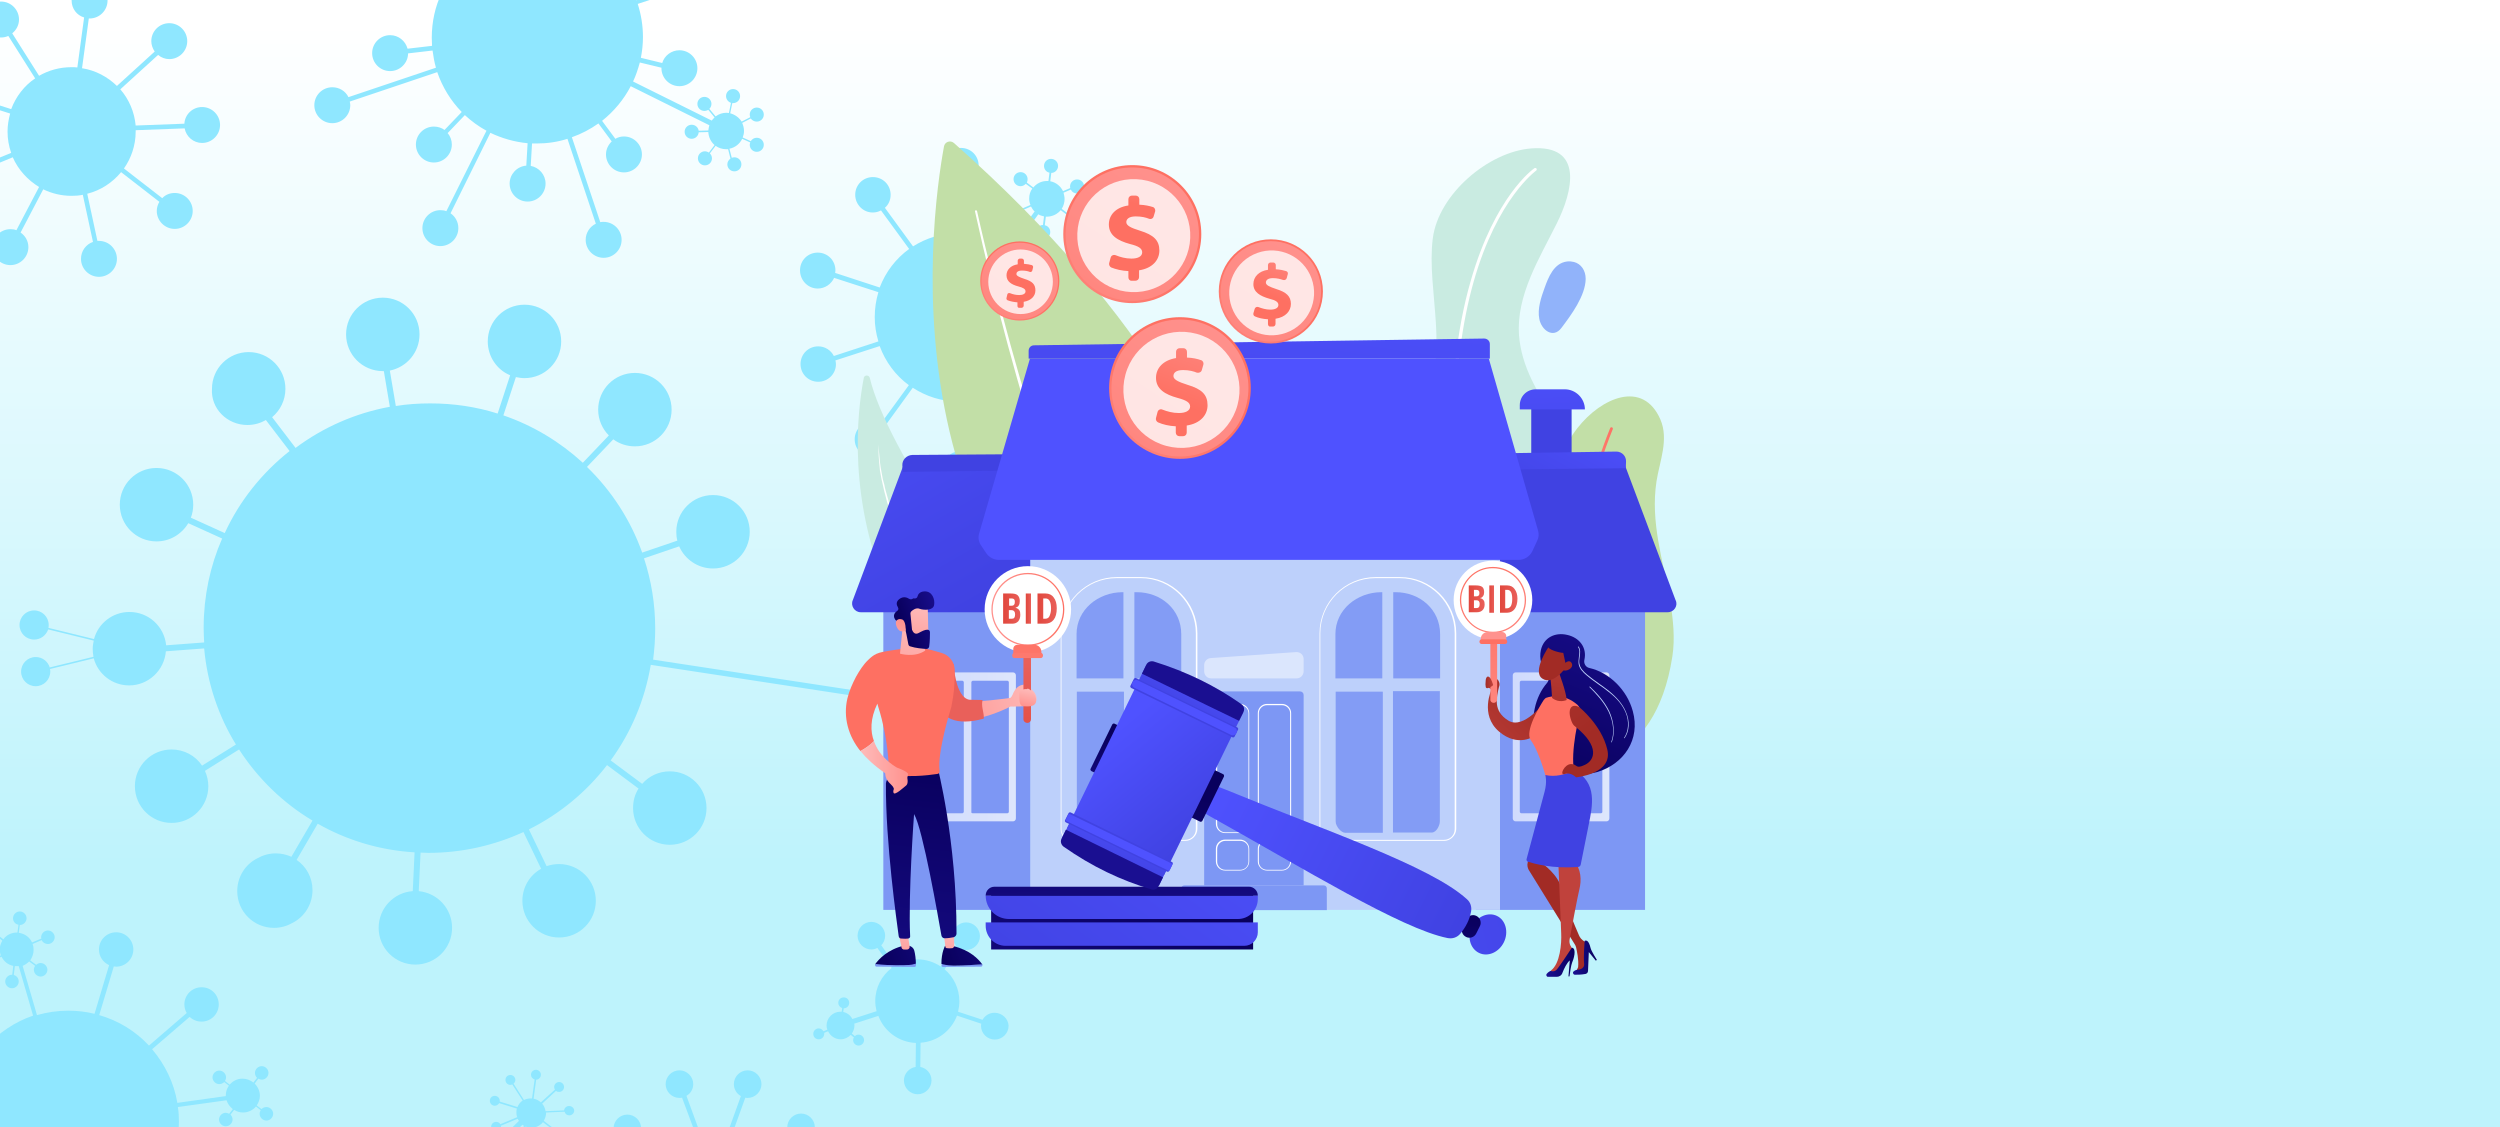 <?xml version="1.0" encoding="utf-8"?>
<!-- Generator: Adobe Illustrator 26.5.0, SVG Export Plug-In . SVG Version: 6.00 Build 0)  -->
<svg version="1.1" id="Layer_1" xmlns:v="https://vecta.io/nano"
	 xmlns="http://www.w3.org/2000/svg" xmlns:xlink="http://www.w3.org/1999/xlink" x="0px" y="0px" viewBox="0 0 960 432.9"
	 style="enable-background:new 0 0 960 432.9;" xml:space="preserve">
<rect x="0" y="0" width="960" height="432.9" fill="#333333" stroke="none"/>
<style type="text/css">
	.st0{fill:url(#SVGID_1_);}
	.st1{fill:#8FE7FF;}
	.st2{fill:#C2DFA7;}
	.st3{fill:#FFFFFF;}
	.st4{fill:#C9EBE1;}
	.st5{fill:#91B3FA;}
	.st6{fill:url(#SVGID_00000071528469725231148970000008476862577624308383_);}
	.st7{fill:url(#SVGID_00000142165553284530646220000002102814631393758897_);}
	.st8{fill:url(#SVGID_00000090282899492357623360000001574410235512116129_);}
	.st9{fill:#7D97F4;}
	.st10{fill:url(#SVGID_00000163775274111416390040000000445894325724775087_);}
	.st11{fill:url(#SVGID_00000100362676105948127540000010331393784436011682_);}
	.st12{opacity:0.89;}
	.st13{fill:url(#SVGID_00000178924769069755399140000010726050721938909865_);}
	.st14{fill:url(#SVGID_00000167360236633690908750000013483020613068600222_);}
	.st15{fill:url(#SVGID_00000155825846809192692860000014726262972671009422_);}
	.st16{fill:url(#SVGID_00000165231987797100219580000008063754212677818292_);}
	.st17{fill:#BDD0FB;}
	.st18{fill:url(#SVGID_00000070113164757073100580000009217946468509193403_);}
	.st19{fill:url(#SVGID_00000074412529073871840570000006310613673296386748_);}
	.st20{opacity:0.46;fill:#FFFFFF;}
	.st21{opacity:0.9;fill:#7D97F4;}
	.st22{fill:url(#SVGID_00000169517385085862375330000003648787335790956726_);}
	.st23{fill:url(#SVGID_00000041277629888609684070000011622671996711265453_);}
	.st24{fill:url(#SVGID_00000165945690123578469560000014814900475144761772_);}
	.st25{fill:url(#SVGID_00000048486634039985143000000012483405183744632485_);}
	.st26{fill:url(#SVGID_00000042704723767447448780000018147943663421404033_);}
	.st27{fill:url(#SVGID_00000073704378576016490380000017281500818236965297_);}
	.st28{fill:url(#SVGID_00000124119529581346072460000012916229865391397290_);}
	.st29{fill:url(#SVGID_00000153671551988262595010000007282045904058533810_);}
	.st30{fill:url(#SVGID_00000165209857752404265100000010804475924249481366_);}
	.st31{fill:url(#SVGID_00000034053917033583397950000008092244731956746376_);}
	.st32{fill:url(#SVGID_00000045604080799057239850000012438152640996190597_);}
	.st33{fill:url(#SVGID_00000039106728628318335330000011068802678815973049_);}
	.st34{fill:url(#SVGID_00000115478037607031226540000014226643706753672589_);}
	.st35{fill:url(#SVGID_00000003071115609717197950000012289368785685036436_);}
	.st36{fill:url(#SVGID_00000011025086317764013470000017424971163344574355_);}
	.st37{fill:url(#SVGID_00000059273717962633242510000013100813441272034439_);}
	.st38{fill:url(#SVGID_00000077294352886141065160000013806037230629907886_);}
	.st39{fill:url(#SVGID_00000048467907196494362890000006113259822134472833_);}
	.st40{fill:url(#SVGID_00000082354299539744815600000002607678807632343456_);}
	.st41{fill:url(#SVGID_00000165235929595614561860000007090755739509505204_);}
	.st42{fill:url(#SVGID_00000178179450965800606400000014031744993259016341_);}
	.st43{fill:url(#SVGID_00000010282563835915435660000007452693196059399336_);}
	.st44{fill:url(#SVGID_00000011027110100580357520000015931541739056000431_);}
	.st45{fill:url(#SVGID_00000172421932989333707700000017746796771726126242_);}
	.st46{fill:url(#SVGID_00000176750366164504237210000017349699276453323425_);}
	.st47{fill:url(#SVGID_00000026133148695806238750000008922831186700735906_);}
	.st48{fill:url(#SVGID_00000089560788198768088770000002999715692719009459_);}
	.st49{fill:url(#SVGID_00000010309062557405663840000015993702076753989567_);}
	.st50{fill:url(#SVGID_00000133506923728463501250000004042426487809668513_);}
	.st51{fill:url(#SVGID_00000017503025133435734330000017292631943017091978_);}
	.st52{fill:url(#SVGID_00000031886972128644907190000004498229122040853916_);}
	.st53{fill:url(#SVGID_00000071531283828677177730000015181045908389047433_);}
	.st54{fill:url(#SVGID_00000165937322832791067100000017875204671874513034_);}
	.st55{fill:url(#SVGID_00000174588356572421224120000012253261485841722046_);}
	.st56{fill:url(#SVGID_00000158000455201411832480000017658162373084003200_);}
	.st57{fill:url(#SVGID_00000000930961495637834110000013494436465157426847_);}
	.st58{fill:url(#SVGID_00000039130934825937718270000006525938965772971166_);}
	.st59{fill:url(#SVGID_00000005245937664702419050000004110233673557893516_);}
	.st60{fill:url(#SVGID_00000098217573137067540540000015664363340501261494_);}
	.st61{fill:url(#SVGID_00000152245978564189796610000016254137820941929106_);}
	.st62{fill:url(#SVGID_00000111897775877138946290000013805513862420298122_);}
	.st63{fill:url(#SVGID_00000013183215597496780740000008366158686907186860_);}
	.st64{fill:url(#SVGID_00000062177939264243208830000005620631910209073079_);}
	.st65{opacity:0.78;fill:#FFFFFF;}
	.st66{fill:url(#SVGID_00000101812611984289670980000005657782655358601895_);}
	.st67{fill:url(#SVGID_00000025430256034332842670000002507505579765280178_);}
	.st68{fill:url(#SVGID_00000093142585889114861560000005125190155189948811_);}
	.st69{fill:url(#SVGID_00000046300391312628779440000005632736822345021330_);}
	.st70{fill:url(#SVGID_00000109000775112994289890000009829361027149440160_);}
	.st71{fill:url(#SVGID_00000072242080880943634530000014646719317429199759_);}
	.st72{fill:url(#SVGID_00000173847792878676073450000010273094312077487768_);}
	.st73{fill:url(#SVGID_00000152954437573538450810000011673504959647843475_);}
	.st74{fill:url(#SVGID_00000090268313381682836220000004378860465845461391_);}
	.st75{fill:url(#SVGID_00000060018116469401579720000008365180622270279859_);}
	.st76{fill:url(#SVGID_00000105428928828947421470000009114938621701338248_);}
	.st77{fill:url(#SVGID_00000096041195396014990770000001284495066232094646_);}
	.st78{fill:url(#SVGID_00000170985411076668374510000007181575719912133281_);}
	.st79{fill:url(#SVGID_00000008147360844218397430000016539207635995243154_);}
	.st80{fill:url(#SVGID_00000104678345638710561700000009860079635517213838_);}
	.st81{fill:url(#SVGID_00000178195663356632654150000016584081280916645811_);}
	.st82{fill:url(#SVGID_00000026150991610620384370000012821652515103124894_);}
	.st83{fill:url(#SVGID_00000127762189906823095240000003457311442954358205_);}
	.st84{fill:url(#SVGID_00000017507261481027822420000009646871662274390192_);}
	.st85{fill:url(#SVGID_00000054249409153130625550000007609721506933349264_);}
	.st86{fill:url(#SVGID_00000177466491847183147680000006051380310140389040_);}
	.st87{fill:url(#SVGID_00000117678180414950723660000001784069662776862874_);}
	.st88{fill:url(#SVGID_00000133492564933419843650000003439870690538816167_);}
	.st89{fill:url(#SVGID_00000041297682422179172930000010812486472177280181_);}
	.st90{fill:url(#SVGID_00000000903720496800972640000009930553795687648944_);}
	.st91{fill:url(#SVGID_00000134212717259636459610000016499239287984522940_);}
	.st92{fill:url(#SVGID_00000073000309926063580100000005689388699859865245_);}
	.st93{fill:url(#SVGID_00000028297330763948805990000003719126578963765693_);}
	.st94{fill:url(#SVGID_00000080192644959124687950000014976687468250548373_);}
	.st95{fill:url(#SVGID_00000008126770689684836470000009738362225665482121_);}
	.st96{fill:url(#SVGID_00000091719047812704326210000001897294887740800933_);}
</style>
<linearGradient id="SVGID_1_" gradientUnits="userSpaceOnUse" x1="479.7" y1="655.519" x2="479.7" y2="977.772" gradientTransform="matrix(1 0 0 1 0 -646)">
	<stop  offset="0" style="stop-color:#FFFFFF"/>
	<stop  offset="1" style="stop-color:#BEF3FC"/>
</linearGradient>
<path class="st0" d="M-5.7-8.9h970.8v451.5H-5.7V-8.9z"/>
<g>
	<path class="st1" d="M95,163.2c2.6,0,5-0.7,7.1-1.9l9.1,11.9c-10.6,8.4-19.2,19.1-24.9,31.5l-13-5.9c0.6-1.6,0.9-3.3,0.9-5
		c0-7.8-6.3-14.1-14.1-14.1S46,186,46,193.8s6.3,14.1,14.1,14.1c5.2,0,9.7-2.8,12.2-7l13,5.9c-4.6,10.5-7.1,22.1-7.1,34.3
		c0,1.9,0.1,3.8,0.2,5.6l-14.6,1.1c-0.7-7.2-6.7-12.8-14.1-12.8c-6.5,0-12,4.4-13.6,10.4l-17.5-4.3c0.1-0.4,0.1-0.7,0.1-1.1
		c0-3.1-2.5-5.6-5.6-5.6l0,0c-3.1,0-5.6,2.5-5.6,5.6s2.5,5.6,5.6,5.6l0,0c2.5,0,4.6-1.6,5.4-3.9L36,246c-0.2,1-0.4,2-0.4,3.1
		s0.1,2.1,0.3,3.1l-16.8,4.1c-0.7-2.3-2.8-4-5.4-4c-3.1,0-5.6,2.5-5.6,5.6s2.5,5.6,5.6,5.6s5.6-2.5,5.6-5.6l0,0c0-0.3,0-0.7-0.1-1
		l16.8-4.1c1.6,6,7.1,10.4,13.6,10.4c7.4,0,13.5-5.8,14.1-13.1l14.7-1.1c1.2,13.4,5.5,26,12.2,36.9l-13,8.1c-2.6-3.9-7-6.2-11.7-6.2
		c-7.8,0-14.1,6.3-14.1,14.1S58.1,316,65.9,316S80,309.7,80,301.9c0-2.1-0.5-4.1-1.3-5.9l13.1-8.2c7.2,11.1,16.8,20.5,28.2,27.3
		l-8.1,13.9c-1.8-0.8-3.8-1.3-6-1.3c-2.6,0-5,0.7-7.1,1.9c-4.6,2.3-7.7,7.1-7.7,12.6c0,7.8,6.3,14.1,14.1,14.1c2.6,0,5-0.7,7.1-1.9
		c4.6-2.3,7.7-7.1,7.7-12.6c0-4.8-2.4-9.1-6.1-11.6l8.1-13.9c11.1,6.3,23.7,10.2,37.2,11l-0.7,14.9c-7.3,0.5-13.1,6.6-13.1,14.1
		c0,7.8,6.3,14.1,14.1,14.1s14.1-6.3,14.1-14.1c0-7.4-5.6-13.4-12.8-14.1l0.7-14.8c1,0,2,0.1,3,0.1c13,0,25.4-2.9,36.5-8l6.8,14.1
		c-4.5,2.5-7.2,7.2-7.2,12.3c0,7.8,6.3,14.1,14.1,14.1s14.1-6.3,14.1-14.1s-6.3-14.1-14.1-14.1c-1.7,0-3.3,0.3-4.8,0.8l-6.8-14.1
		c11.8-5.9,22.1-14.4,30-24.7l12.1,9c-1.4,2.2-2.1,4.7-2.1,7.5c0,7.8,6.3,14.1,14.1,14.1c7.8,0,14.1-6.3,14.1-14.1
		s-6.3-14.1-14.1-14.1c-4.2,0-8,1.8-10.6,4.8l-12.1-9c7.8-10.7,13.1-23.1,15.4-36.7l133.7,20.4v0.2c0,0.6,0,1.3,0.1,1.9l-30.8,3.2
		c-0.2-2.9-2.7-5.1-5.6-5.1c-3.1,0-5.6,2.5-5.6,5.6s2.5,5.6,5.6,5.6s5.6-2.5,5.6-5.5l30.9-3.2c0.4,2.2,1.3,4.2,2.5,5.9l-25.4,18.4
		c-1-1.3-2.6-2.2-4.5-2.2c-3.1,0-5.6,2.5-5.6,5.6s2.5,5.6,5.6,5.6l0,0c3.1,0,5.6-2.5,5.6-5.6l0,0c0-1.1-0.3-2.1-0.8-2.9l25.4-18.4
		c1.4,1.7,3.1,3,5,4l-12.9,28.9c-0.7-0.3-1.5-0.5-2.4-0.5c-3.1,0-5.6,2.5-5.6,5.6s2.5,5.6,5.6,5.6s5.6-2.5,5.6-5.6l0,0
		c0-2-1.1-3.8-2.7-4.8l12.9-29c1.7,0.7,3.5,1.1,5.4,1.1h0.8l3.2,30.3c-2.7,0.4-4.7,2.8-4.7,5.5c0,3.1,2.5,5.6,5.6,5.6
		s5.6-2.5,5.6-5.6s-2.5-5.6-5.6-5.6l0,0H402l-3.2-30.2c2.2-0.2,4.3-1,6.1-2.1l18.3,25.2c-1.3,1-2.1,2.6-2.1,4.4
		c0,3.1,2.5,5.6,5.6,5.6s5.6-2.5,5.6-5.6s-2.5-5.6-5.6-5.6l0,0c-1.1,0-2.1,0.3-3,0.9l-18.3-25.2c1.8-1.3,3.4-3,4.4-4.9l29.1,12.5
		c-0.3,0.7-0.4,1.4-0.4,2.2c0,3.1,2.5,5.6,5.6,5.6s5.6-2.5,5.6-5.6s-2.5-5.6-5.6-5.6l0,0c-2.1,0-4,1.2-4.9,2.9l-28.3-12.6
		c0.9-1.9,1.4-4.1,1.4-6.2v-0.4l30.1-3.2c0.3,2.8,2.7,4.9,5.6,4.9c3.1,0,5.6-2.5,5.6-5.6s-2.5-5.6-5.6-5.6s-5.6,2.5-5.6,5.6l0,0v0.1
		l-30.1,3.2c-0.2-2.4-1-4.7-2.2-6.7l24.6-17.9c1,1.3,2.6,2.2,4.5,2.2c3.1,0,5.6-2.5,5.6-5.6s-2.5-5.6-5.6-5.6l0,0
		c-3.1,0-5.6,2.5-5.6,5.6l0,0c0,1.1,0.3,2.1,0.8,2.9l-24.6,17.9c-1.4-2-3.3-3.5-5.5-4.6l12.2-27.4c0.7,0.3,1.5,0.5,2.3,0.5
		c3.1,0,5.6-2.5,5.6-5.6s-2.5-5.6-5.6-5.6l0,0c-3.1,0-5.6,2.5-5.6,5.6l0,0c0,2.1,1.1,3.9,2.8,4.9l-12.3,27.5
		c-1.7-0.7-3.6-1.1-5.5-1.1c-0.5,0-1,0-1.5,0.1l-3.1-29.6c2.8-0.3,4.9-2.7,4.9-5.6c0-3.1-2.5-5.6-5.6-5.6s-5.6,2.5-5.6,5.6
		s2.5,5.6,5.6,5.6l0,0h0.1l3.1,29.7c-2.4,0.4-4.6,1.3-6.5,2.8l-18-24.8c1.2-1,1.9-2.5,1.9-4.2c0-3.1-2.5-5.6-5.6-5.6
		s-5.6,2.5-5.6,5.6s2.5,5.6,5.6,5.6l0,0c1.2,0,2.3-0.4,3.3-1l18,24.8c-1.8,1.5-3.2,3.4-4,5.6l-27.6-12.3c0.2-0.5,0.3-1.1,0.3-1.7
		c0-3.1-2.5-5.6-5.6-5.6s-5.6,2.5-5.6,5.6s2.5,5.6,5.6,5.6l0,0c2.3,0,4.3-1.4,5.1-3.4l27.6,12.3c-0.3,0.7-0.4,1.4-0.6,2.2
		l-133.6-20.4c0.5-3.9,0.8-7.8,0.8-11.9c0-9.4-1.5-18.5-4.3-27l13.5-4.6c2.2,5,7.2,8.5,13,8.5c7.8,0,14.1-6.3,14.1-14.1
		s-6.3-14.1-14.1-14.1s-14.1,6.3-14.1,14.1c0,1.2,0.1,2.3,0.4,3.4l-13.5,4.6c-4.4-12.4-11.7-23.7-21.2-32.9l10.1-10.6
		c2.3,1.7,5.2,2.7,8.3,2.7c7.8,0,14.1-6.3,14.1-14.1s-6.3-14.1-14.1-14.1s-14.1,6.3-14.1,14.1c0,3.9,1.6,7.4,4.1,9.9l-10,10.5
		c-8.7-8-19.1-14.3-30.5-18.2l4.8-14.7c1,0.2,2.1,0.4,3.3,0.4c7.8,0,14.1-6.3,14.1-14.1s-6.3-14.1-14.1-14.1s-14.1,6.3-14.1,14.1
		c0,5.8,3.5,10.9,8.6,13l-4.8,14.7c-8.2-2.6-16.9-3.9-25.9-3.9c-4.5,0-8.9,0.3-13.2,1l-2.3-13.6c6.5-1.3,11.4-7,11.4-13.9
		c0-7.8-6.3-14.1-14.1-14.1s-14.1,6.3-14.1,14.1s6.3,14.1,14.1,14.1h0.4l2.3,13.7c-13.1,2.4-25.5,7.8-36.2,15.8l-9-11.8
		c3.1-2.6,5.1-6.5,5.1-10.9c0-7.8-6.3-14.1-14.1-14.1s-14.1,6.3-14.1,14.1C80.9,156.9,87.2,163.2,95,163.2L95,163.2z M-20.5,41.8
		c2.8,0,5.2-1.7,6.2-4l18.2,5.8c-0.6,2.2-1,4.5-1,6.9c0,2.9,0.5,5.7,1.4,8.2L-13,65.8c-1.2-2-3.4-3.3-5.9-3.3
		c-3.8,0-6.9,3.1-6.9,6.9s3.1,6.9,6.9,6.9s6.9-3.1,6.9-6.9c0-0.7-0.1-1.3-0.3-1.9l17.2-7.1C7,65.2,10.6,69.1,15,71.8L6.3,88.4
		C5.6,88.1,4.8,88,4,88c-3.8,0-6.9,3.1-6.9,6.9s3.1,6.9,6.9,6.9s6.9-3.1,6.9-6.9c0-2.3-1.2-4.4-3-5.6l8.7-16.6
		c3.3,1.6,7,2.5,10.9,2.5c1.5,0,2.9-0.1,4.3-0.4l3.9,18.1c-2.7,0.9-4.6,3.5-4.6,6.5c0,3.8,3.1,6.9,6.9,6.9s6.9-3.1,6.9-6.9
		s-3.1-6.9-6.9-6.9h-0.6l-3.9-18.1c5.2-1.3,9.7-4.3,13-8.3l14.7,11.4c-0.6,1-1,2.2-1,3.5c0,3.8,3.1,6.9,6.9,6.9
		c3.8,0,6.9-3.1,6.9-6.9s-3.1-6.9-6.9-6.9c-1.9,0-3.6,0.7-4.8,2L47.6,64.7c2.8-4,4.5-8.9,4.5-14.2V50l18.8-0.7
		c0.6,3.2,3.4,5.6,6.7,5.6c3.8,0,6.9-3.1,6.9-6.9s-3.1-6.9-6.9-6.9c-3.6,0-6.6,2.8-6.8,6.4l-18.7,0.7c-0.5-5.3-2.6-10.1-5.9-13.9
		l14.5-13.2c1.2,1,2.7,1.6,4.3,1.6c3.8,0,6.9-3.1,6.9-6.9S68.8,8.9,65,8.9s-6.9,3.1-6.9,6.9c0,1.4,0.5,2.8,1.3,4L44.9,33
		c-3.6-3.5-8.2-6-13.4-6.8l2.6-19.1h0.3c3.8,0,6.9-3.1,6.9-6.9s-3.1-6.9-6.9-6.9s-6.9,3.1-6.9,6.9c0,3.1,2,5.7,4.8,6.5l-2.6,19.2
		c-0.7-0.1-1.5-0.1-2.3-0.1c-4.5,0-8.7,1.2-12.4,3.3L4.7,12.8c1.6-1.3,2.6-3.2,2.6-5.3c0-3.8-3.1-6.9-6.9-6.9s-6.9,3.1-6.9,6.9
		s3.1,6.9,6.9,6.9c1,0,1.9-0.2,2.8-0.6l10.3,16.3c-4.2,2.8-7.4,7-9.2,11.8l-18.2-5.8c0.1-0.4,0.1-0.7,0.1-1.1c0-3.8-3.1-6.9-6.9-6.9
		s-6.9,3.1-6.9,6.9C-27.4,38.8-24.3,41.8-20.5,41.8z M218.5,424.7c-1,0-1.8,0.8-1.9,1.7l-7.1,0.3c-0.2-1.1-0.6-2.1-1.3-2.9l5.3-4.9
		c0.3,0.3,0.7,0.4,1.2,0.4c1,0,1.9-0.8,1.9-1.9c0-1-0.8-1.9-1.9-1.9c-1,0-1.9,0.8-1.9,1.9c0,0.4,0.1,0.7,0.3,1l-5.4,4.9
		c-0.8-0.7-1.7-1.2-2.8-1.4l1-7.3c1,0,1.8-0.9,1.8-1.9s-0.8-1.9-1.9-1.9c-1,0-1.9,0.8-1.9,1.9c0,0.9,0.6,1.6,1.4,1.8l-1,7.3h-0.5
		c-0.9,0-1.8,0.2-2.6,0.6l-4-6.3c0.4-0.3,0.7-0.8,0.7-1.4c0-1-0.8-1.9-1.9-1.9s-1.9,0.8-1.9,1.9c0,1,0.8,1.9,1.9,1.9
		c0.3,0,0.5-0.1,0.7-0.2l4,6.2c-0.9,0.6-1.6,1.5-2,2.5l-6.8-2.1v-0.3c0-1-0.8-1.9-1.9-1.9s-1.9,0.8-1.9,1.9c0,1,0.8,1.9,1.9,1.9
		c0.7,0,1.3-0.4,1.7-1l6.8,2.1c-0.2,0.5-0.2,1.1-0.2,1.6c0,0.6,0.1,1.2,0.3,1.7l-6.5,2.7c-0.3-0.6-0.9-0.9-1.6-0.9
		c-1,0-1.9,0.8-1.9,1.9c0,1,0.8,1.9,1.9,1.9c1,0,1.9-0.8,1.9-1.9c0-0.1,0-0.3-0.1-0.4l6.5-2.7c0.1,0.3,0.3,0.6,0.5,0.8l-15.2,14.9
		c-6.4-6.1-15.2-10-24.9-10c-19.4,0-35.2,15.7-35.2,35.2c0,9.4,3.7,18,9.8,24.3l-16.9,16.6l8-11.7c0.2,0.1,0.5,0.2,0.7,0.2
		c1,0,1.9-0.8,1.9-1.9s-0.8-1.9-1.9-1.9c-1,0-1.9,0.8-1.9,1.9c0,0.6,0.3,1.1,0.7,1.4l-8.7,12.9c-0.3-0.2-0.6-0.4-1-0.5l2.3-7.7
		c0.1,0,0.3,0.1,0.5,0.1c1,0,1.9-0.8,1.9-1.9c0-1-0.8-1.9-1.9-1.9s-1.9,0.8-1.9,1.9c0,0.7,0.4,1.3,0.9,1.6l-2.4,7.8
		c-0.5-0.1-0.9-0.2-1.4-0.2h-0.6l-2.8-14.8c0.6-0.3,1-0.9,1-1.6c0-1-0.8-1.9-1.9-1.9s-1.9,0.8-1.9,1.9s0.8,1.9,1.9,1.9h0.4l2.8,14.7
		c-0.2,0-0.4,0.1-0.6,0.2l-3.3-7.7c0.6-0.3,1-0.9,1-1.7c0-1-0.8-1.9-1.9-1.9s-1.9,0.8-1.9,1.9c0,1,0.8,1.9,1.9,1.9h0.3l3.3,7.7
		c-0.8,0.4-1.5,0.9-2.1,1.6L96,505.4c0.1-0.2,0.1-0.4,0.1-0.6c0-1-0.8-1.9-1.9-1.9s-1.9,0.8-1.9,1.9s0.8,1.9,1.9,1.9
		c0.6,0,1.2-0.3,1.5-0.8l3.5,2.4c-1,0-1.9,0.9-1.9,1.9s0.8,1.9,1.9,1.9c0.6,0,1.2-0.3,1.5-0.8l6.8,3.5c-0.4,0.7-0.6,1.6-0.6,2.4
		c0,0.2,0,0.5,0.1,0.7l-7.6,1.4c-0.3-0.5-0.9-0.9-1.6-0.9c-0.9,0-1.7,0.7-1.9,1.6l-3.9,0.7c-0.3-0.5-0.9-0.9-1.6-0.9
		c-1,0-1.9,0.8-1.9,1.9c0,1,0.8,1.9,1.9,1.9s1.9-0.8,1.9-1.9c0-0.1,0-0.3-0.1-0.4l3.7-0.7c0.1,0.9,0.9,1.6,1.9,1.6s1.8-0.8,1.9-1.8
		l7.5-1.7c0.3,1.1,0.9,2.1,1.8,2.8l-4.8,6.3c-0.3-0.1-0.6-0.2-0.9-0.2c-1,0-1.9,0.8-1.9,1.9c0,0.8,0.5,1.5,1.3,1.8l-2.1,3.1
		c-0.2-0.1-0.5-0.2-0.7-0.2c-1,0-1.9,0.8-1.9,1.9c0,1,0.8,1.9,1.9,1.9s1.9-0.8,1.9-1.9c0-0.6-0.3-1.1-0.7-1.4l2.3-3.3
		c1,0,1.9-0.8,1.9-1.9c0-0.2,0-0.5-0.1-0.7l4.6-6.8c0.8,0.5,1.8,0.8,2.9,0.8h0.1l0.4,8.1c-0.9,0.2-1.6,0.9-1.6,1.9s0.8,1.9,1.9,1.9
		c1,0,1.9-0.8,1.9-1.9v-0.2l1,5.2c-0.9,0.2-1.5,0.9-1.5,1.8c0,1,0.8,1.9,1.9,1.9c1,0,1.9-0.8,1.9-1.9c0-1-0.7-1.8-1.7-1.9l-2.9-15.2
		c0.9-0.2,1.6-0.7,2.3-1.2l5.8,6.2c-0.2,0.3-0.3,0.7-0.3,1.1c0,1,0.8,1.9,1.9,1.9c1,0,1.9-0.8,1.9-1.9c0-1-0.8-1.9-1.9-1.9
		c-0.4,0-0.8,0.2-1.2,0.4l-5.8-6.2c0.1-0.1,0.3-0.3,0.4-0.5l12.4,8.5c-0.1,0.3-0.2,0.6-0.2,0.9c0,1,0.8,1.9,1.9,1.9
		c1,0,1.9-0.8,1.9-1.9c0-1-0.8-1.9-1.9-1.9c-0.5,0-1,0.2-1.3,0.5l-12.5-8.5c0.3-0.6,0.6-1.3,0.7-2l8.3,1v0.4c0,1,0.8,1.9,1.9,1.9
		c1,0,1.9-0.8,1.9-1.9c0-1-0.8-1.9-1.9-1.9c-0.7,0-1.3,0.4-1.6,0.9l-8.4-1V517c0-0.3,0-0.5-0.1-0.8l15-2.8c0.3,0.7,1,1.2,1.8,1.2
		c1,0,1.9-0.8,1.9-1.9c0-1-0.8-1.9-1.9-1.9s-1.9,0.8-1.9,1.9v0.1l-15,2.8c-0.1-0.5-0.3-1-0.6-1.5l7.1-4.6c0.3,0.4,0.9,0.7,1.4,0.7
		c1,0,1.9-0.8,1.9-1.9s-0.8-1.9-1.9-1.9s-1.9,0.8-1.9,1.9c0,0.3,0.1,0.5,0.1,0.7l-7.1,4.6l0,0l18-17.6c6.3,5.9,14.8,9.6,24.1,9.6
		c19.4,0,35.2-15.7,35.2-35.2c0-9.1-3.5-17.4-9.1-23.6l15.2-14.9c0.2,0.2,0.4,0.3,0.6,0.4l-3.3,6.4c-0.2-0.1-0.4-0.1-0.6-0.1
		c-1,0-1.9,0.8-1.9,1.9c0,1,0.8,1.9,1.9,1.9s1.9-0.8,1.9-1.9c0-0.6-0.3-1.2-0.7-1.5l3.3-6.4c0.7,0.3,1.5,0.5,2.3,0.5
		c0.4,0,0.7,0,1-0.1l1.5,6.5c-0.7,0.3-1.1,1-1.1,1.7c0,1,0.8,1.9,1.9,1.9c1,0,1.9-0.8,1.9-1.9c0-1-0.8-1.9-1.9-1.9h-0.2l-1.5-6.5
		c1.1-0.3,2.1-1,2.8-1.9l5.6,4.3c-0.2,0.3-0.3,0.6-0.3,0.9c0,1,0.8,1.9,1.9,1.9c1,0,1.9-0.8,1.9-1.9c0-1-0.8-1.9-1.9-1.9
		c-0.5,0-0.9,0.2-1.3,0.5l-5.6-4.3c0.5-0.9,0.9-1.9,0.9-3v-0.2l7.1-0.3c0.2,0.8,0.9,1.4,1.8,1.4c1,0,1.9-0.8,1.9-1.9
		C220.4,425.5,219.6,424.7,218.5,424.7L218.5,424.7z M101,510.6c0.1-0.2,0.1-0.4,0.1-0.6s0-0.5-0.1-0.7l6.9,4.7v0.1L101,510.6
		L101,510.6z M104.8,528l1.3-1.7L104.8,528L104.8,528z M115.4,532.1c-0.2-0.7-0.8-1.2-1.5-1.3l-0.4-8.2h0.2L115.4,532.1z
		 M311.8,453.6c-2.3,0-4.2,1.4-4.9,3.4l-14.1-2.5c0.1-0.8,0.1-1.5,0.1-2.3c0-3.1-0.8-6.1-2.1-8.7l12.7-7.2c1,1.2,2.4,1.9,4.1,1.9
		c2.9,0,5.3-2.4,5.3-5.3s-2.4-5.3-5.3-5.3s-5.3,2.4-5.3,5.3c0,0.6,0.1,1.2,0.3,1.8l-12.7,7.3c-2-3.2-5-5.7-8.5-7.2l4.8-13.3
		c0.3,0.1,0.6,0.1,0.9,0.1c2.9,0,5.3-2.4,5.3-5.3s-2.4-5.3-5.3-5.3s-5.3,2.4-5.3,5.3c0,2,1.1,3.7,2.7,4.6l-4.8,13.3
		c-1.8-0.5-3.6-0.8-5.6-0.8c-1.9,0-3.8,0.3-5.6,0.8l-4.9-13.4c1.6-0.9,2.6-2.6,2.6-4.5c0-2.9-2.4-5.3-5.3-5.3s-5.3,2.4-5.3,5.3
		s2.4,5.3,5.3,5.3c0.3,0,0.7,0,1-0.1l5,13.4c-3.5,1.5-6.5,4-8.5,7.2l-12.5-7.2c0.2-0.5,0.3-1.1,0.3-1.6c0-2.9-2.4-5.3-5.3-5.3
		c-2.9,0-5.3,2.4-5.3,5.3s2.4,5.3,5.3,5.3c1.7,0,3.2-0.8,4.2-2.1l12.4,7.2c-1.3,2.6-2.1,5.5-2.1,8.7c0,0.8,0.1,1.6,0.2,2.4l-14,2.5
		c-0.7-2.1-2.7-3.5-5-3.5c-2.9,0-5.3,2.4-5.3,5.3s2.4,5.3,5.3,5.3c2.9,0,5.2-2.3,5.3-5.2l14.1-2.5c0.8,3.8,2.8,7.1,5.6,9.7
		l-9.6,10.9c-0.8-0.5-1.7-0.8-2.8-0.8c-2.9,0-5.3,2.4-5.3,5.3s2.4,5.3,5.3,5.3c2.9,0,5.3-2.4,5.3-5.3c0-1.3-0.4-2.4-1.2-3.3
		l9.5-11.2c2.9,2.2,6.6,3.6,10.5,3.8v14.2c-2.5,0.4-4.3,2.6-4.3,5.2c0,2.9,2.4,5.3,5.3,5.3s5.3-2.4,5.3-5.3c0-2.6-1.9-4.8-4.4-5.2
		v-14.2c3.9-0.2,7.6-1.6,10.5-3.8l9.3,11c-0.8,0.9-1.3,2.1-1.3,3.5c0,2.9,2.4,5.3,5.3,5.3s5.3-2.4,5.3-5.3s-2.4-5.3-5.3-5.3
		c-0.9,0-1.8,0.2-2.6,0.7l-9.3-11c2.8-2.6,4.8-5.9,5.6-9.7l14,2.5v0.1c0,2.9,2.4,5.3,5.3,5.3s5.3-2.4,5.3-5.3
		C317.3,456.2,314.7,453.6,311.8,453.6L311.8,453.6z"/>
	<path class="st1" d="M314,110.8c2.8,0,5.2-1.7,6.3-4.1l17,5.5c-0.9,3-1.4,6.2-1.4,9.6c0,3.2,0.5,6.3,1.4,9.3l-17.1,5.6
		c-1.1-2.2-3.4-3.7-6-3.7c-3.8,0-6.8,3-6.8,6.8s3,6.8,6.8,6.8c3.7,0,6.8-3,6.8-6.7v-0.1c0-0.5-0.1-1-0.2-1.4l17-5.5
		c2.2,6,6.1,11.3,11.2,15l-10.8,14.8c-1-0.5-2.1-0.8-3.2-0.8c-3.8,0-6.8,3-6.8,6.8s3,6.8,6.8,6.8c3.7,0,6.8-3,6.8-6.7v-0.1
		c0-1.9-0.8-3.7-2.1-4.9l10.8-14.9c5.1,3.3,11.1,5.3,17.6,5.3h0.1v19c-3.4,0.4-6.1,3.2-6.1,6.8c0,3.8,3,6.8,6.8,6.8s6.8-3,6.8-6.8
		l0,0c0-3.4-2.5-6.2-5.7-6.7v-19.1c6.4-0.4,12.2-2.6,17.1-6.1l11.3,15.6c-1.4,1.2-2.4,3.1-2.4,5.1c0,3.8,3,6.8,6.8,6.8
		s6.8-3,6.8-6.8c0-3.7-3-6.8-6.7-6.8h-0.1c-1.1,0-2.1,0.3-3,0.7L388.4,147c4.6-3.8,8.2-8.8,10.1-14.6l19,6.1
		c-0.1,0.4-0.1,0.8-0.1,1.2c0,3.8,3,6.8,6.8,6.8s6.8-3,6.8-6.8c0-3.7-3-6.8-6.7-6.8h-0.1c-2.7,0-5.1,1.6-6.1,3.9l-19-6.2
		c0.8-2.7,1.2-5.6,1.2-8.6c0-3.1-0.5-6.1-1.3-9l19-6.2c1.1,2.3,3.4,3.8,6.1,3.8c3.7,0,6.8-3,6.8-6.7v-0.1c0-3.8-3-6.8-6.8-6.8
		s-6.8,3-6.8,6.8c0,0.4,0,0.9,0.1,1.3l-19,6.2c-2-5.7-5.6-10.7-10.2-14.4l10.5-14.6c0.7,0.4,1.4,0.6,2.2,0.8l-0.4,3.3
		c-1.4,0-2.6,1.2-2.6,2.7s1.2,2.7,2.7,2.7s2.7-1.2,2.7-2.7l0,0c0-1.3-0.9-2.4-2.1-2.6l0.4-3.3h0.4c2.1,0,4.1-1,5.3-2.5l2.8,2.1
		c-0.3,0.4-0.5,1-0.5,1.5c0,1.5,1.2,2.7,2.7,2.7s2.7-1.2,2.7-2.7l0,0c0-1.5-1.2-2.7-2.7-2.7l0,0c-0.7,0-1.3,0.3-1.8,0.7l-2.8-2.1
		c0.7-1.1,1.1-2.5,1.1-3.8c0-0.8-0.2-1.6-0.4-2.4l2.8-1.2c0.4,0.9,1.3,1.5,2.4,1.5c1.5,0,2.7-1.2,2.7-2.7s-1.2-2.7-2.7-2.7
		s-2.7,1.2-2.7,2.7l0,0c0,0.2,0,0.4,0.1,0.6l-2.8,1.2c-0.9-1.9-2.7-3.4-4.9-3.8l0.4-3.2c1.4,0,2.6-1.2,2.6-2.7
		c0-1.5-1.2-2.7-2.7-2.7s-2.7,1.2-2.7,2.7l0,0c0,1.3,0.9,2.4,2.1,2.6l-0.4,3.2H402c-2.1,0-4,1-5.2,2.5l-2.5-1.9
		c0.2-0.4,0.3-0.8,0.3-1.3c0-1.5-1.2-2.7-2.7-2.7s-2.7,1.2-2.7,2.7l0,0c0,1.5,1.2,2.7,2.7,2.7l0,0c0.8,0,1.5-0.4,2-0.9l2.5,1.8
		c-0.8,1.1-1.2,2.4-1.2,3.9c0,0.9,0.2,1.7,0.5,2.4l-3.2,1.4c-0.4-0.9-1.3-1.5-2.4-1.5c-1.5,0-2.7,1.2-2.7,2.7s1.2,2.7,2.7,2.7
		s2.7-1.2,2.7-2.7l0,0c0-0.2,0-0.4-0.1-0.6l3.2-1.4c0.4,0.7,0.8,1.4,1.4,1.9l-10.4,14.3c-4.8-3.5-10.6-5.6-16.9-6V70.3
		c3.3-0.5,5.8-3.3,5.8-6.7c0-3.8-3-6.8-6.8-6.8s-6.8,3-6.8,6.8c0,3.5,2.6,6.4,6,6.8v19.1h-0.1c-6.4,0-12.4,1.9-17.5,5.1l-10.8-14.8
		c1.4-1.2,2.2-3,2.2-5c0-3.8-3-6.8-6.8-6.8s-6.8,3-6.8,6.8c0,3.7,3,6.8,6.7,6.8h0.1c1.1,0,2.2-0.3,3.1-0.8l10.8,14.8
		c-5.1,3.7-9,8.8-11.3,14.8l-17.1-5.6c0-0.3,0.1-0.6,0.1-1c0-3.8-3-6.8-6.8-6.8s-6.8,3-6.8,6.8C307.2,107.7,310.3,110.8,314,110.8
		L314,110.8z M381.9,388.9c-2,0-3.7,1.1-4.6,2.7l-9.4-3.1c0.3-1.3,0.5-2.6,0.5-4c0-4.9-2.2-9.4-5.7-12.3l5.9-8
		c0.7,0.4,1.5,0.6,2.4,0.6c2.9,0,5.3-2.4,5.3-5.3s-2.4-5.3-5.3-5.3s-5.3,2.4-5.3,5.3c0,1.4,0.6,2.7,1.4,3.6l-5.9,8
		c-2.6-1.7-5.6-2.7-8.9-2.7c-3.1,0-5.9,0.9-8.4,2.3l-5.5-7.7c0.9-0.9,1.5-2.2,1.5-3.7c0-2.9-2.4-5.3-5.3-5.3s-5.3,2.4-5.3,5.3
		s2.4,5.3,5.3,5.3c0.8,0,1.6-0.2,2.3-0.6l5.5,7.7c-3.8,2.9-6.3,7.5-6.3,12.7c0,1.3,0.2,2.6,0.5,3.9l-9.3,3c-0.7-1.4-2-2.4-3.5-2.7
		l0.2-1.4l0,0c1.1,0,2.1-0.9,2.1-2.1s-0.9-2.1-2.1-2.1s-2.1,0.9-2.1,2.1c0,0.9,0.6,1.7,1.5,2l-0.2,1.4h-0.5c-2.9,0-5.3,2.4-5.3,5.3
		c0,0.6,0.1,1.1,0.3,1.6l-1.5,0.6c-0.4-0.6-1-1.1-1.8-1.1c-1.1,0-2.1,0.9-2.1,2.1s0.9,2.1,2.1,2.1c1.1,0,2.1-0.9,2.1-2.1v-0.4
		l1.5-0.6c0.8,1.8,2.7,3.1,4.8,3.1c1.5,0,2.9-0.7,3.9-1.7l1.2,1c-0.2,0.3-0.3,0.6-0.3,1c0,1.1,0.9,2.1,2.1,2.1
		c1.1,0,2.1-0.9,2.1-2.1c0-1.1-0.9-2.1-2.1-2.1c-0.6,0-1.1,0.2-1.4,0.6l-1.2-1c0.6-0.9,1-1.9,1-3.1c0-0.3,0-0.5-0.1-0.7l9.3-3
		c2.2,5.9,7.8,10.1,14.4,10.4l-0.1,9.2c-2.5,0.4-4.5,2.6-4.5,5.2c0,2.9,2.4,5.3,5.3,5.3s5.3-2.4,5.3-5.3c0-2.6-1.8-4.7-4.3-5.2
		l0.1-9.3c6.4-0.4,11.8-4.6,14-10.4l9.3,3.1c0,0.3-0.1,0.6-0.1,0.8c0,2.9,2.4,5.3,5.3,5.3s5.3-2.4,5.3-5.3
		C387.2,391.2,384.8,388.9,381.9,388.9L381.9,388.9z M-62.3,346.6l-0.1-10.8c3.7-0.2,7.1-1.3,10.1-3.1l5.9,9c-1,1-1.7,2.3-1.7,3.9
		c0,2.9,2.4,5.3,5.3,5.3c2.9,0,5.3-2.4,5.3-5.3s-2.4-5.3-5.3-5.3c-0.7,0-1.4,0.2-2.1,0.4l-5.9-9c2.9-2.1,5.2-4.9,6.7-8.1l10,4.4
		c-0.1,0.4-0.2,0.8-0.2,1.2c0,2.9,2.4,5.3,5.3,5.3s5.3-2.4,5.3-5.3s-2.4-5.3-5.3-5.3c-1.8,0-3.5,1-4.4,2.4l-10-4.5
		c0.9-2.4,1.4-4.9,1.4-7.6c0-0.9-0.1-1.8-0.2-2.7l11.1-1.7c0.7,2.1,2.7,3.6,5,3.6c2.9,0,5.3-2.4,5.3-5.3s-2.4-5.3-5.3-5.3
		s-5.2,2.3-5.3,5.2l-11.1,1.7c-0.7-3.5-2.3-6.7-4.5-9.3l8.5-7.5c0.9,0.7,2.1,1.2,3.3,1.2c2.9,0,5.3-2.4,5.3-5.3s-2.4-5.3-5.3-5.3
		c-2.9,0-5.3,2.4-5.3,5.3c0,1,0.3,1.9,0.8,2.7l-8.5,7.5c-2.4-2.4-5.4-4.3-8.7-5.4l3.1-11.1h0.5c2.9,0,5.3-2.4,5.3-5.3
		s-2.4-5.3-5.3-5.3c-2.9,0-5.3,2.4-5.3,5.3c0,2.1,1.3,3.9,3.1,4.8l-3.1,11c-1.6-0.4-3.2-0.6-4.9-0.6c-1.9,0-3.8,0.3-5.6,0.7
		l-3.5-10.8c1.7-0.9,2.8-2.6,2.8-4.7c0-2.9-2.4-5.3-5.3-5.3s-5.3,2.4-5.3,5.3s2.4,5.3,5.3,5.3c0.3,0,0.5,0,0.7-0.1l3.5,10.8
		c-3.2,1.1-6,3-8.3,5.5l-8.6-7.3c0.5-0.8,0.8-1.7,0.8-2.7c0-2.9-2.4-5.3-5.3-5.3s-5.3,2.4-5.3,5.3s2.4,5.3,5.3,5.3
		c1.3,0,2.4-0.5,3.4-1.2l8.6,7.3c-2.1,2.7-3.7,5.9-4.3,9.4l-11-1.5c-0.1-2.8-2.4-5.1-5.3-5.1s-5.3,2.4-5.3,5.3s2.4,5.3,5.3,5.3
		c2.4,0,4.4-1.5,5-3.7l11,1.5c-0.1,0.8-0.1,1.5-0.1,2.3c0,2.8,0.6,5.5,1.5,8l-10,4.7c-1-1.4-2.5-2.3-4.3-2.3c-2.9,0-5.3,2.4-5.3,5.3
		s2.4,5.3,5.3,5.3s5.3-2.4,5.3-5.3c0-0.5-0.1-0.9-0.2-1.4l10-4.7c1.6,3.2,4,5.9,6.9,7.9l-5.8,9.2c-0.6-0.2-1.3-0.4-2-0.4
		c-2.9,0-5.3,2.4-5.3,5.3s2.4,5.3,5.3,5.3s5.3-2.4,5.3-5.3c0-1.6-0.7-3-1.8-3.9l5.8-9.2c3,1.8,6.5,2.8,10.2,2.9l0.1,10.8
		c-2.5,0.4-4.3,2.6-4.3,5.2c0,2.9,2.4,5.3,5.3,5.3c2.9,0,5.3-2.4,5.3-5.3C-57.9,349.2-59.8,347-62.3,346.6L-62.3,346.6z"/>
	<path class="st1" d="M-147.5,163.8c1.1,0,2.2-0.5,2.8-1.4l3.4,2.1c-0.7,1.3-1.2,2.8-1.2,4.4s0.4,3,1.1,4.3l-3.9,2.1
		c-0.6-0.9-1.7-1.6-2.9-1.6c-2,0-3.5,1.6-3.5,3.5c0,2,1.6,3.5,3.5,3.5c2,0,3.5-1.6,3.5-3.5c0-0.5-0.1-1-0.3-1.5l4-2.1
		c1.6,2.5,4.3,4.1,7.3,4.2l-0.1,4.6c-1.9,0-3.5,1.6-3.5,3.5c0,2,1.6,3.5,3.5,3.5c2,0,3.5-1.6,3.5-3.5c0-1.8-1.3-3.2-3-3.5l0.1-4.6
		c3-0.1,5.6-1.6,7.1-3.9l3.9,2.4c-0.2,0.5-0.3,1-0.3,1.5c0,2,1.6,3.5,3.5,3.5s3.5-1.6,3.5-3.5c0-2-1.6-3.5-3.5-3.5
		c-1.2,0-2.3,0.6-2.9,1.5l-3.9-2.4c0.6-1,1-2,1.2-3.2l25,0.6v0.4c0,16.1,10.1,29.7,24.3,35l-3.5,9.9c-0.6-0.1-1.3-0.2-2-0.2
		c-5,0-9,4-9,9s4,9,9,9c4.9,0,9-4,9-8.9v-0.1c0-3.7-2.2-6.8-5.3-8.2l3.5-9.9c3.6,1.1,7.4,1.8,11.3,1.8c11.8,0,22.3-5.5,29.2-14.1
		l9.2,7.1c-0.8,1.3-1.2,2.8-1.2,4.5c0,4.9,4,9,8.9,9h0.1c5,0,9-4,9-9s-4-9-9-9c-2.7,0-5.1,1.2-6.8,3.1l-9.1-7
		c4.6-6.4,7.1-14,7.1-21.9c0-8.2-2.7-15.8-7.2-22l9.1-7.1c1.6,1.7,3.9,2.8,6.5,2.8c5,0,9-4,9-9s-4-9-9-9c-4.9,0-9,4-9,8.9v0.1
		c0,1.8,0.5,3.4,1.4,4.8l-9,7.1c-6.8-8.5-17.3-14-29.1-14c-3.3,0-6.5,0.4-9.6,1.2l-9-30.5l7,14c-0.7,0.5-1.1,1.3-1.1,2.2
		c0,1.5,1.2,2.8,2.8,2.8c1.5,0,2.8-1.2,2.8-2.8c0-1.5-1.2-2.8-2.8-2.8c-0.4,0-0.8,0.1-1.2,0.3l-7.7-15.5c0.6-0.3,1.2-0.8,1.8-1.3
		l6.7,7c-0.3,0.3-0.5,0.8-0.5,1.3c0,1.1,0.9,2,2,2s2-0.9,2-2s-0.9-2-2-2c-0.4,0-0.8,0.1-1.1,0.3l-6.7-7c0.4-0.4,0.8-0.9,1.1-1.4
		l15,8.9c-0.2,0.4-0.3,0.8-0.3,1.2c0,1.5,1.2,2.8,2.8,2.8c1.5,0,2.8-1.2,2.8-2.8c0-1.5-1.2-2.8-2.8-2.8c-0.9,0-1.7,0.4-2.2,1.1
		l-15-8.9c0.3-0.6,0.6-1.3,0.8-2l9.4,2.3v0.2c0,1.1,0.9,2,2,2s2-0.9,2-2s-0.9-2-2-2c-0.8,0-1.6,0.5-1.9,1.3l-9.4-2.3
		c0.1-0.6,0.2-1.2,0.2-1.8v-0.1l17.6-0.6c0.2,1.4,1.3,2.5,2.7,2.5c1.5,0,2.8-1.2,2.8-2.8c0-1.5-1.2-2.8-2.7-2.8H-56
		c-1.4,0-2.6,1.1-2.8,2.5l-17.6,0.6c-0.1-0.7-0.2-1.4-0.4-2.1l9.7-3.4c0.3,0.6,1,1.1,1.8,1.1c1.1,0,2-0.9,2-2s-0.9-2-2-2s-2,0.9-2,2
		v0.4l-9.7,3.4c-0.2-0.6-0.5-1.1-0.9-1.7l14.5-10c0.5,0.6,1.3,1,2.1,1c1.5,0,2.8-1.2,2.8-2.8c0-1.5-1.2-2.8-2.8-2.8
		c-1.5,0-2.8,1.2-2.8,2.8c0,0.5,0.1,0.9,0.3,1.3l-14.5,10c-0.4-0.5-0.9-1-1.4-1.5l6.1-7.8c0.3,0.2,0.6,0.3,1,0.3c1.1,0,2-0.9,2-2
		s-0.9-2-2-2s-2,0.9-2,2c0,0.5,0.2,1,0.6,1.4l-6.1,7.8c-0.5-0.4-1-0.7-1.6-0.9l6.7-16.2c0.2,0.1,0.4,0.1,0.7,0.1
		c1.5,0,2.8-1.2,2.8-2.8c0-1.5-1.2-2.8-2.8-2.8c-1.5,0-2.8,1.2-2.8,2.7v0.1c0,1.1,0.6,2,1.5,2.5l-6.7,16.2c-0.6-0.2-1.3-0.4-2-0.5
		l0.9-9.9c1.1,0,1.9-0.9,1.9-2s-0.9-2-2-2s-2,0.9-2,2c0,0.9,0.6,1.7,1.5,1.9l-0.9,9.9h-0.5c-0.5,0-0.9,0-1.3,0.1l-3-17.2
		c1.2-0.3,2-1.4,2-2.7c0-1.5-1.2-2.8-2.8-2.8c-1.5,0-2.8,1.2-2.8,2.8c0,1.5,1.2,2.8,2.7,2.8h0.1h0.2l3,17.2
		c-0.7,0.1-1.3,0.4-1.9,0.6l-4.5-8.7c0.5-0.4,0.8-0.9,0.8-1.6c0-1.1-0.9-2-2-2s-2,0.9-2,2s0.9,2,2,2c0.3,0,0.5-0.1,0.7-0.1l4.5,8.6
		c-0.6,0.3-1.1,0.7-1.5,1.1l-12-12.9c0.4-0.5,0.7-1.1,0.7-1.8c0-1.5-1.2-2.8-2.8-2.8c-1.5,0-2.8,1.2-2.8,2.8c0,1.5,1.2,2.8,2.8,2.8
		c0.6,0,1.2-0.2,1.7-0.6l12,12.9c-0.5,0.5-0.9,1-1.3,1.6l-8.5-4.9c0.1-0.2,0.2-0.5,0.2-0.8c0-1.1-0.9-2-2-2s-2,0.9-2,2s0.9,2,2,2
		c0.6,0,1.2-0.3,1.5-0.7l8.5,4.9c-0.3,0.5-0.5,1.1-0.7,1.7l-16.6-4.3v-0.5c0-1.5-1.2-2.8-2.8-2.8c-1.5,0-2.8,1.2-2.8,2.8
		c0,1.5,1.2,2.8,2.7,2.8h0.1c1.2,0,2.2-0.7,2.6-1.7l16.6,4.3c-0.1,0.6-0.2,1.3-0.2,2v0.1l-9.8,0.5c-0.2-0.9-1-1.6-2-1.6
		c-1.1,0-2,0.9-2,2s0.9,2,2,2s1.9-0.8,2-1.9l9.7-0.5c0,0.6,0.1,1.2,0.3,1.8l-16.5,5.4c-0.5-0.9-1.4-1.5-2.5-1.5
		c-1.5,0-2.8,1.2-2.8,2.8c0,1.5,1.2,2.8,2.8,2.8c1.5,0,2.8-1.2,2.8-2.8c0-0.3,0-0.5-0.1-0.7l16.4-5.4c0.2,0.7,0.6,1.3,1,1.9
		l-7.8,5.6c-0.4-0.4-0.9-0.7-1.5-0.7c-1.1,0-2,0.9-2,2s0.9,2,2,2s2-0.9,2-2c0-0.3-0.1-0.6-0.2-0.8l7.9-5.6c0.4,0.5,0.8,0.9,1.2,1.3
		l-11,13.5c-0.4-0.3-0.9-0.4-1.4-0.4c-1.5,0-2.8,1.2-2.8,2.8c0,1.5,1.2,2.8,2.8,2.8c1.5,0,2.8-1.2,2.8-2.8c0-0.8-0.3-1.5-0.9-2
		l10.9-13.5c0.6,0.4,1.2,0.8,1.9,1.1l-3.6,9.1h-0.4c-1.1,0-2,0.9-2,2s0.9,2,2,2s2-0.9,2-2c0-0.8-0.4-1.4-1.1-1.8l3.6-9.1
		c0.6,0.2,1.2,0.4,1.8,0.4l-1.9,17.5l0,0c-1.5,0-2.8,1.2-2.8,2.8c0,1.5,1.2,2.8,2.8,2.8c1.5,0,2.8-1.2,2.8-2.8
		c0-1.3-0.9-2.4-2.2-2.7l1.9-17.5h0.7c0.5,0,1-0.1,1.5-0.1l1.8,9.5c-0.8,0.3-1.4,1-1.4,1.9c0,1.1,0.9,2,2,2c1,0,1.8-0.7,2-1.7
		l6,20.1c-14.5,4.6-25.1,17.7-26,33.5l-24.9-0.6c0-1.2-0.3-2.3-0.8-3.3l4-2.1c0.6,1,1.7,1.6,3,1.6c2,0,3.5-1.6,3.5-3.5
		c0-2-1.6-3.5-3.5-3.5c-2,0-3.5,1.6-3.5,3.5c0,0.5,0.1,1,0.3,1.4l-4,2.1c-1.4-2.6-4-4.5-7.1-4.8l0.1-4c1.8-0.1,3.3-1.7,3.3-3.5
		c0-2-1.6-3.5-3.5-3.5s-3.5,1.6-3.5,3.5c0,1.8,1.4,3.4,3.2,3.5l-0.1,4h-0.3c-3.1,0-5.9,1.6-7.5,4.1l-3.4-2.1
		c0.3-0.5,0.4-1.1,0.4-1.7c0-2-1.6-3.5-3.5-3.5c-2,0-3.5,1.6-3.5,3.5C-151.1,162.2-149.5,163.8-147.5,163.8L-147.5,163.8z
		 M-81.6,113.3L-81.6,113.3l-1.8-9.5c0.1,0,0.2,0,0.3-0.1l3,10.2C-80.5,113.5-81,113.3-81.6,113.3z M94.3,459c0-3.6-2.9-6.6-6.6-6.6
		c-2.4,0-4.4,1.2-5.6,3.1l-17-7.8c2.3-5.3,3.6-11.1,3.6-17.2c0-1.8-0.1-3.6-0.4-5.4l18.7-2.6c0.4,1.4,1.3,2.5,2.4,3.4l-1.4,1.8
		c-0.4-0.2-0.9-0.4-1.3-0.4c-1.4,0-2.6,1.2-2.6,2.6s1.2,2.6,2.6,2.6s2.6-1.2,2.6-2.6c0-0.7-0.3-1.4-0.8-1.9l1.4-1.8
		c1,0.6,2.1,1,3.4,1c2,0,3.8-0.9,5-2.3l1.8,1.4c-0.2,0.4-0.4,0.9-0.4,1.4c0,1.4,1.2,2.6,2.6,2.6s2.6-1.2,2.6-2.6s-1.2-2.6-2.6-2.6
		c-0.7,0-1.4,0.3-1.9,0.8l-1.8-1.4c0.7-1.1,1.2-2.4,1.2-3.7c0-1.8-0.8-3.5-2-4.7l1.4-1.9c0.4,0.2,0.9,0.4,1.3,0.4
		c1.4,0,2.6-1.2,2.6-2.6s-1.2-2.6-2.6-2.6s-2.6,1.2-2.6,2.6c0,0.7,0.3,1.4,0.8,1.9l-1.4,1.8c-1.1-0.9-2.6-1.5-4.2-1.5
		c-2,0-3.7,0.9-4.9,2.3l-1.8-1.4c0.2-0.4,0.4-0.9,0.4-1.4c0-1.4-1.2-2.6-2.6-2.6s-2.6,1.2-2.6,2.6s1.2,2.6,2.6,2.6
		c0.7,0,1.4-0.3,1.9-0.8l1.8,1.4c-0.8,1.1-1.2,2.4-1.2,3.8v0.2l-18.6,2.6c-1.3-7.8-4.8-14.8-9.7-20.6l14.4-12.4
		c1.2,1.1,2.8,1.8,4.6,1.8c3.6,0,6.6-2.9,6.6-6.6s-2.9-6.6-6.6-6.6c-3.6,0-6.6,2.9-6.6,6.6c0,1.2,0.3,2.3,0.9,3.3l-14.5,12.5
		c-5.2-5.6-11.8-9.6-19.1-11.7l5.6-18.7c0.3,0,0.6,0.1,0.9,0.1c3.6,0,6.6-2.9,6.6-6.6c0-3.6-2.9-6.6-6.6-6.6c-3.6,0-6.6,2.9-6.6,6.6
		c0,2.7,1.6,5,3.9,6l-5.6,18.7c-3.2-0.8-6.6-1.2-10.1-1.2c-4.1,0-8.1,0.6-12,1.7l-5.5-18.9c0.9-0.4,1.8-1,2.5-1.7l2.3,1.7
		c-0.3,0.4-0.5,0.9-0.5,1.5c0,1.4,1.2,2.6,2.6,2.6s2.6-1.2,2.6-2.6s-1.2-2.6-2.6-2.6c-0.7,0-1.3,0.3-1.7,0.7l-2.3-1.7
		c0.8-1.2,1.3-2.6,1.3-4c0-0.8-0.1-1.6-0.4-2.3L16,361c0.4,0.9,1.3,1.5,2.4,1.5c1.4,0,2.6-1.2,2.6-2.6s-1.2-2.6-2.6-2.6
		s-2.6,1.2-2.6,2.6c0,0.2,0,0.3,0.1,0.5l-3.6,1.5c-0.9-2-2.8-3.4-5.1-3.7l0.4-3c1.4,0,2.6-1.2,2.6-2.6S9,350,7.6,350
		S5,351.2,5,352.6c0,1.3,0.9,2.3,2.1,2.5l-0.4,3H6.5c-2.2,0-4.1,1-5.2,2.6l-2.5-1.9c0.3-0.4,0.4-0.9,0.4-1.4c0-1.4-1.2-2.6-2.6-2.6
		S-6,356-6,357.4s1.2,2.6,2.6,2.6c0.7,0,1.3-0.3,1.8-0.7l2.5,1.9c-0.6,1-1,2.2-1,3.4c0,0.8,0.2,1.6,0.4,2.3l-3.1,1.3
		c-0.5-0.7-1.2-1.1-2.1-1.1c-1.4,0-2.6,1.2-2.6,2.6s1.2,2.6,2.6,2.6s2.6-1.2,2.6-2.6c0-0.4-0.1-0.7-0.2-1l3.1-1.3
		c0.9,1.8,2.5,3.1,4.5,3.5l-0.4,3.4H4.6c-1.4,0-2.6,1.2-2.6,2.6s1.2,2.6,2.6,2.6s2.6-1.2,2.6-2.6c0-1.2-0.8-2.2-1.9-2.5l0.4-3.4h0.8
		h0.7l5.5,19c-7,2.4-13.2,6.6-18.1,12l-15.4-13.4c0.6-1,1-2.2,1-3.5c0-3.6-2.9-6.6-6.6-6.6s-6.6,2.9-6.6,6.6c0,3.6,2.9,6.6,6.6,6.6
		c1.7,0,3.2-0.7,4.4-1.7l15.3,13.4c-4.5,5.6-7.7,12.3-8.9,19.6l-20.3-3v-0.5c0-2-0.9-3.7-2.2-4.9l1.5-2c0.4,0.2,0.9,0.4,1.4,0.4
		c1.4,0,2.6-1.2,2.6-2.6s-1.2-2.6-2.6-2.6c-1.4,0-2.6,1.2-2.6,2.6c0,0.7,0.3,1.4,0.8,1.8l-1.5,2c-1.1-0.8-2.4-1.3-3.9-1.3
		c-3.3,0-6.1,2.5-6.5,5.7l-1.8-0.2v-0.1c0-1.4-1.2-2.6-2.6-2.6c-1.4,0-2.6,1.2-2.6,2.6s1.2,2.6,2.6,2.6c1.2,0,2.2-0.8,2.5-1.9
		l1.8,0.2v0.3c0,3.6,2.9,6.6,6.6,6.6c0.7,0,1.4-0.1,2.1-0.3l0.9,2.2c-0.7,0.5-1.2,1.3-1.2,2.2c0,1.4,1.2,2.6,2.6,2.6
		c1.4,0,2.6-1.2,2.6-2.6s-1.2-2.6-2.6-2.6c-0.3,0-0.6,0.1-0.9,0.2l-0.9-2.2c1.6-0.7,2.9-2.1,3.5-3.8l20.4,3
		c-0.2,1.8-0.4,3.6-0.4,5.4c0,5.7,1.1,11.1,3.1,16l-18.8,8.5c-1.2-1.8-3.2-3-5.5-3c-3.6,0-6.6,2.9-6.6,6.6s2.9,6.6,6.6,6.6
		c3.6,0,6.6-2.9,6.6-6.6c0-0.7-0.1-1.3-0.3-2l18.7-8.5c3.1,6.8,7.9,12.6,13.9,16.8l-10.5,16.9c-0.9-0.5-2-0.8-3.2-0.8h-0.5l-0.3-2.2
		c1.1-0.3,2-1.3,2-2.5c0-1.4-1.2-2.6-2.6-2.6s-2.6,1.2-2.6,2.6s1.2,2.6,2.6,2.6l0,0l0.3,2.2c-3.1,0.5-5.5,3.2-5.5,6.5
		c0,0.3,0,0.6,0.1,1l-2.2,0.3c-0.3-1.1-1.3-2-2.5-2c-1.4,0-2.6,1.2-2.6,2.6s1.2,2.6,2.6,2.6s2.6-1.2,2.6-2.6l0,0l2.3-0.3
		c0.7,2.9,3.3,5,6.4,5h0.5l0.3,2.2c-1.1,0.3-2,1.3-2,2.5c0,1.4,1.2,2.6,2.6,2.6s2.6-1.2,2.6-2.6s-1.2-2.6-2.6-2.6l0,0l-0.3-2.2
		c3.1-0.5,5.4-3.2,5.4-6.5v-0.1l2.3-0.3c0.3,1.1,1.3,2,2.5,2c1.4,0,2.6-1.2,2.6-2.6s-1.2-2.6-2.6-2.6s-2.6,1.2-2.6,2.6l0,0l-2.3,0.3
		c-0.2-1.6-0.9-3-1.9-4L3,466c6.1,4,13.3,6.5,21,6.9l-0.1,19.6c-3.2,0.5-5.6,3.2-5.6,6.5c0,3.6,2.9,6.6,6.6,6.6s6.6-2.9,6.6-6.6
		c0-3.4-2.5-6.1-5.8-6.5l0.2-19.5h0.4c7.8,0,15.1-2.1,21.3-5.8l9.9,15.6c-0.7,0.6-1.2,1.3-1.6,2.1l-2.8-1.2c0.1-0.2,0.1-0.5,0.1-0.7
		c0-1.4-1.2-2.6-2.6-2.6c-1.4,0-2.6,1.2-2.6,2.6s1.2,2.6,2.6,2.6c1,0,1.8-0.5,2.3-1.3l2.8,1.2c-0.3,0.8-0.5,1.6-0.5,2.4
		c0,1.8,0.8,3.6,2.1,4.8l-2.1,2.4c-0.4-0.3-1-0.5-1.5-0.5c-1.4,0-2.6,1.2-2.6,2.6s1.2,2.6,2.6,2.6c1.4,0,2.6-1.2,2.6-2.6
		c0-0.6-0.2-1.2-0.6-1.7l2.1-2.4c1.1,0.9,2.5,1.4,4,1.4c1.1,0,2.2-0.3,3.1-0.8l1.6,2.8c-0.6,0.5-1,1.2-1,2c0,1.4,1.2,2.6,2.6,2.6
		s2.6-1.2,2.6-2.6s-1.2-2.6-2.6-2.6c-0.4,0-0.8,0.1-1.1,0.3l-1.6-2.8c1.8-1.2,2.9-3.2,2.9-5.5c0-0.4,0-0.7-0.1-1.1l3.3-0.7
		c0.3,1,1.3,1.8,2.5,1.8c1.4,0,2.6-1.2,2.6-2.6s-1.2-2.6-2.6-2.6s-2.6,1.2-2.6,2.6v0.2l-3.3,0.7c-0.7-2.5-2.7-4.4-5.3-4.8l0.3-3.3
		c1.4,0,2.5-1.2,2.5-2.6s-1.2-2.6-2.6-2.6s-2.6,1.2-2.6,2.6c0,1.3,0.9,2.3,2.1,2.5l-0.3,3.3h-0.4c-1,0-1.9,0.2-2.7,0.6l-10-15.6
		c6.5-4.2,11.8-10,15.2-17l17.1,7.9c-0.2,0.6-0.3,1.2-0.3,1.8c0,3.6,2.9,6.6,6.6,6.6C91.3,465.6,94.3,462.6,94.3,459L94.3,459z"/>
	<path class="st1" d="M103.4-22.5c1.4,0,2.6-1.2,2.7-2.6l12.3-0.3c0.1,0.9,0.3,1.7,0.7,2.5l-10.3,5.3c-0.5-0.6-1.2-1-2.1-1
		c-1.5,0-2.7,1.2-2.7,2.7l0,0c0,1.5,1.2,2.7,2.7,2.7s2.7-1.2,2.7-2.7c0-0.4-0.1-0.8-0.2-1.1l10.3-5.3c0.5,0.8,1.1,1.5,1.9,2
		l-6.8,9.6c-0.3-0.1-0.7-0.2-1-0.2c-1.5,0-2.7,1.2-2.7,2.7l0,0c0,1.5,1.2,2.7,2.7,2.7s2.7-1.2,2.7-2.7c0-0.9-0.4-1.7-1.1-2.2L122-20
		c0.8,0.5,1.7,0.8,2.6,0.9l-1.7,12.3c-1.4,0-2.6,1.2-2.6,2.7s1.2,2.7,2.7,2.7s2.7-1.2,2.7-2.7c0-1.3-0.9-2.4-2.1-2.6l1.7-12.3h0.3
		c0.8,0,1.5-0.1,2.2-0.4l4.5,11.3c-0.8,0.5-1.3,1.3-1.3,2.3c0,1.5,1.2,2.7,2.7,2.7s2.7-1.2,2.7-2.7s-1.2-2.7-2.7-2.7l0,0
		c-0.3,0-0.5,0.1-0.8,0.1l-5-11.3c0.8-0.4,1.6-0.9,2.2-1.5l9,7.7c-0.3,0.4-0.5,1-0.5,1.5c0,1.5,1.2,2.7,2.7,2.7s2.7-1.2,2.7-2.7
		s-1.2-2.7-2.7-2.7l0,0c-0.7,0-1.3,0.3-1.8,0.7l-9-7.7c0.1-0.1,0.2-0.2,0.2-0.3l38.9,19.3c-2.5,5.2-3.8,11.1-3.8,17.2
		c0,1,0.1,2.1,0.1,3.1l-9.4,1.1c-0.8-3-3.5-5.2-6.7-5.2c-3.8,0-6.9,3.1-6.9,6.9s3.1,6.9,6.9,6.9s6.9-3.1,6.9-6.8l9.4-1.1
		c0.3,2.3,0.7,4.5,1.3,6.6l-33.6,11.3c-1.1-2.3-3.5-3.8-6.2-3.8c-3.8,0-6.9,3.1-6.9,6.9s3.1,6.9,6.9,6.9s6.9-3.1,6.9-6.9
		c0-0.5-0.1-1-0.2-1.4l33.6-11.3c2,5.8,5.2,11,9.4,15.3l-6.6,6.9c-1.1-0.8-2.5-1.3-4.1-1.3c-3.8,0-6.9,3.1-6.9,6.9s3.1,6.9,6.9,6.9
		s6.9-3.1,6.9-6.9c0-1.7-0.6-3.2-1.6-4.4l6.6-6.9c2.5,2.3,5.2,4.3,8.3,6l-15.4,30.9c-0.7-0.3-1.5-0.4-2.3-0.4
		c-3.8,0-6.9,3.1-6.9,6.9s3.1,6.9,6.9,6.9s6.9-3.1,6.9-6.9c0-2.4-1.2-4.5-3-5.7L188.3,51c4.4,2.1,9.2,3.5,14.3,4l-0.5,8.6
		c-3.6,0.3-6.4,3.3-6.4,6.9c0,3.8,3.1,6.9,6.9,6.9s6.9-3.1,6.9-6.9c0-3.4-2.5-6.2-5.7-6.8l0.5-8.6h1.8c4.1,0,8.1-0.6,11.8-1.8
		l10.9,32.6c-2.3,1.1-3.9,3.5-3.9,6.2c0,3.8,3.1,6.9,6.9,6.9s6.9-3.1,6.9-6.9s-3.1-6.9-6.9-6.9c-0.5,0-0.9,0-1.3,0.1l-10.9-32.6
		c3.7-1.3,7.1-3.1,10.2-5.3l5.1,6.9c-1.3,1.3-2.2,3-2.2,5c0,3.8,3.1,6.9,6.9,6.9s6.9-3.1,6.9-6.9s-3.1-6.9-6.9-6.9
		c-1.2,0-2.3,0.3-3.3,0.9l-5.1-6.9c4.5-3.6,8.3-8.1,11-13.3l30.2,15c-0.2,0.6-0.3,1.3-0.4,2l-3.7,0.1c-0.2-1.3-1.3-2.3-2.7-2.3
		c-1.5,0-2.7,1.2-2.7,2.7s1.2,2.7,2.7,2.7c1.4,0,2.6-1.1,2.7-2.5l3.7-0.1c0.1,2,1,3.8,2.4,5l-2.2,2.9c-0.4-0.3-1-0.5-1.5-0.5
		c-1.5,0-2.7,1.2-2.7,2.7s1.2,2.7,2.7,2.7s2.7-1.2,2.7-2.7l0,0c0-0.7-0.3-1.4-0.8-1.9l2.2-2.9c1.1,0.8,2.5,1.3,4.1,1.3h0.7l0.9,3.6
		c-0.7,0.5-1.2,1.3-1.2,2.2c0,1.5,1.2,2.7,2.7,2.7s2.7-1.2,2.7-2.7l0,0c0-1.5-1.2-2.7-2.7-2.7l0,0c-0.4,0-0.7,0.1-1,0.2l-0.9-3.5
		c2.2-0.4,4-1.9,4.9-3.8l3.1,1.4c-0.1,0.3-0.2,0.6-0.2,0.9c0,1.5,1.2,2.7,2.7,2.7s2.7-1.2,2.7-2.7s-1.2-2.7-2.7-2.7l0,0
		c-1,0-1.8,0.5-2.3,1.3l-3.1-1.4c0.3-0.8,0.5-1.6,0.5-2.5c0-1.1-0.3-2.2-0.7-3.1l3.3-1.7c0.5,0.7,1.3,1.2,2.3,1.2
		c1.5,0,2.7-1.2,2.7-2.7s-1.2-2.7-2.7-2.7s-2.7,1.2-2.7,2.7l0,0c0,0.3,0.1,0.7,0.2,1l-3.3,1.7c-1-1.6-2.6-2.7-4.4-3.2l0.8-3.9h0.3
		c1.5,0,2.7-1.2,2.7-2.7s-1.2-2.7-2.7-2.7l0,0c-1.5,0-2.7,1.2-2.7,2.7l0,0c0,1.2,0.8,2.2,1.9,2.6l-0.8,3.9c-0.3,0-0.6-0.1-0.9-0.1
		c-1.6,0-3,0.5-4.2,1.4l-2.4-2.9c0.5-0.5,0.8-1.2,0.8-1.9c0-1.5-1.2-2.7-2.7-2.7s-2.7,1.2-2.7,2.7s1.2,2.7,2.7,2.7l0,0
		c0.5,0,1.1-0.2,1.5-0.4l2.4,2.9c-0.4,0.4-0.8,0.8-1.1,1.2l-30.2-15c1.1-2.3,1.9-4.8,2.6-7.3l8.3,2v0.2c0,3.8,3.1,6.9,6.9,6.9
		s6.9-3.1,6.9-6.9s-3.1-6.9-6.9-6.9c-3.1,0-5.8,2.1-6.6,4.9l-8.2-2c0.5-2.6,0.8-5.2,0.8-8c0-4.3-0.7-8.6-2-12.7l33-10.8
		c1.1,2.3,3.5,3.9,6.2,3.9c3.8,0,6.9-3.1,6.9-6.9s-3.1-6.9-6.9-6.9s-6.9,3.1-6.9,6.9c0,0.4,0,0.9,0.1,1.3l-18.5,6.2
		c2.7-0.9,4.7-3.5,4.7-6.5c0-3.8-3.1-6.9-6.9-6.9s-6.9,3.1-6.9,6.9c0,0.8,0.1,1.5,0.4,2.2L241.9-5c-3.9-7.2-10-13-17.3-16.7l4.6-9.3
		c3.5-0.3,6.3-3.3,6.3-6.9c0-1.3-0.4-2.6-1-3.6l5.4-10.8h0.2c3.8,0,6.9-3.1,6.9-6.9s-3.1-6.9-6.9-6.9s-6.9,3.1-6.9,6.9
		c0,3.1,2.1,5.8,4.9,6.6l-4.8,9.6c-1.2-1.1-2.8-1.8-4.6-1.8c-3.8,0-6.9,3.1-6.9,6.9c0,2.5,1.4,4.7,3.4,5.9l-3.8,8.7
		c-4.6-1.8-9.7-2.8-14.9-2.8c-3.1,0-6.1,0.4-9,1l-2.4-9.5c2.5-1,4.4-3.5,4.4-6.4c0-3.8-3.1-6.9-6.9-6.9c-2.2,0-4.2,1.1-5.5,2.7
		l-4.4-13c2.2-1.2,3.7-3.5,3.7-6.1c0-3.8-3.1-6.9-6.9-6.9s-6.9,3.1-6.9,6.9s3.1,6.9,6.9,6.9c0.5,0,1.1-0.1,1.6-0.2L186-43
		c-0.2,0.6-0.3,1.3-0.3,2c0,2.3,1.1,4.4,2.9,5.6l4,11.8c-7.7,2.8-14.4,8-19.1,14.6l-8.1-5.3c0.5-1,0.8-2,0.8-3.2
		c0-3.8-3.1-6.9-6.9-6.9s-6.9,3.1-6.9,6.9c0,2.1,0.9,4,2.4,5.3l-22.9-11.4c0.1-0.1,0.1-0.3,0.2-0.4l12.2,2.8v0.5
		c0,1.5,1.2,2.7,2.7,2.7s2.7-1.2,2.7-2.7s-1.2-2.7-2.7-2.7l0,0c-1.1,0-2,0.7-2.4,1.6l-12.2-2.8c0.1-0.5,0.2-1,0.2-1.5
		c0-0.4,0-0.8-0.1-1.2l11.7-3.1c0.3,1.1,1.3,2,2.6,2c1.5,0,2.7-1.2,2.7-2.7c0-1.5-1.2-2.7-2.7-2.7s-2.7,1.2-2.7,2.7l0,0v0.1
		l-11.7,3.1c-0.2-0.9-0.6-1.7-1.2-2.5l8.9-8.1c0.5,0.5,1.1,0.8,1.9,0.8c1.5,0,2.7-1.2,2.7-2.7s-1.2-2.7-2.7-2.7s-2.7,1.2-2.7,2.7
		l0,0c0,0.5,0.2,1,0.4,1.4l-8.9,8.2c-0.6-0.7-1.4-1.2-2.2-1.6l3.8-10.8c0.3,0.1,0.5,0.2,0.8,0.2c1.5,0,2.7-1.2,2.7-2.7
		s-1.2-2.7-2.7-2.7l0,0c-1.5,0-2.7,1.2-2.7,2.7l0,0c0,1,0.5,1.8,1.3,2.3L128-32.6c-0.7-0.3-1.5-0.4-2.3-0.4h-0.6l-1.6-11.2
		c1.1-0.3,2-1.3,2-2.6c0-1.5-1.2-2.7-2.7-2.7s-2.7,1.2-2.7,2.7s1.2,2.7,2.7,2.7l0,0h0.1l1.6,11.2c-1,0.2-1.9,0.5-2.7,1.1l-6.9-9.5
		c0.6-0.5,0.9-1.2,0.9-2c0-1.5-1.2-2.7-2.7-2.7s-2.7,1.2-2.7,2.7s1.2,2.7,2.7,2.7l0,0c0.5,0,0.9-0.1,1.3-0.3l6.9,9.5
		c-0.7,0.6-1.3,1.4-1.8,2.2l-10.2-5c0.1-0.2,0.1-0.4,0.1-0.7c0-1.5-1.2-2.7-2.7-2.7s-2.7,1.2-2.7,2.7l0,0c0,1.5,1.2,2.7,2.7,2.7l0,0
		c1,0,1.9-0.6,2.4-1.4l10.2,5c-0.3,0.8-0.5,1.7-0.5,2.7v0.1l-12.3,0.3c-0.2-1.2-1.3-2.1-2.6-2.1c-1.5,0-2.7,1.2-2.7,2.7l0,0
		C100.7-23.7,101.9-22.5,103.4-22.5L103.4-22.5z M250.9-7.5c1.2,1.9,3.4,3.1,5.8,3.1c0.7,0,1.4-0.1,2-0.3l-14.4,4.8l-1.5-3.5
		L250.9-7.5L250.9-7.5z M226.6-31.2c0.2,0.1,0.4,0.1,0.6,0.1l-4.3,8.6h-0.1L226.6-31.2z M190.5-34.3c0.6,0.2,1.2,0.2,1.8,0.2
		c0.3,0,0.6,0,0.8-0.1l2.4,9.5c-0.5,0.1-1.1,0.3-1.6,0.5C193.9-24.2,190.5-34.3,190.5-34.3z M159-10.5c2,0,3.9-0.9,5.1-2.3l8.1,5.4
		c-0.7,1-1.3,2.1-1.8,3.2l-12.8-6.4C158-10.6,158.5-10.5,159-10.5z"/>
</g>
<g>
	<g>
		<g>
			<path class="st2" d="M362.5,56.2c-5,27.1-27.8,186.1,115,234.7c0,0,41.5-100.7-111.2-236C364.9,53.7,362.8,54.5,362.5,56.2z"/>
			<path class="st3" d="M374.4,81.2c1.9,8.6,3.9,17.2,6,25.7c2.1,8.6,4.3,17.1,6.6,25.6c4.6,17,9.6,33.9,15,50.6
				c5.5,16.7,11.4,33.3,18.3,49.5c3.4,8.1,7.1,16.1,11.1,24c4,7.8,8.3,15.5,13.2,22.9c0.3,0.4,0.9,0.5,1.3,0.3
				c0.4-0.3,0.5-0.9,0.2-1.3l0,0l0,0c-4.9-7.2-9.2-14.8-13.2-22.6c-4-7.8-7.7-15.7-11.1-23.8c-6.9-16.1-12.9-32.6-18.5-49.3
				c-5.5-16.7-10.6-33.5-15.3-50.5c-2.3-8.5-4.6-17-6.7-25.5c-2.1-8.5-4.2-17.1-6.1-25.7l0,0c0-0.2-0.3-0.4-0.5-0.3
				C374.5,80.7,374.3,81,374.4,81.2z"/>
		</g>
		<g>
			<path class="st4" d="M411.8,299.9c0,0,3.5-21.6-14.1-47.3c-16.4-23.9-57.1-79.6-63.7-107.5c-0.3-1.2-2.1-1.2-2.3,0
				c-2.6,13.4-6.5,47.4,10.5,85.1C364.2,278.9,411.8,299.9,411.8,299.9z"/>
			<path class="st3" d="M337.4,170.6c-0.2,3,0.1,6,0.4,9c0,0.4,0.1,0.8,0.1,1.1l0.2,1.1l0.4,2.2l0.5,2.2c0.2,0.7,0.3,1.5,0.5,2.2
				c1.4,5.9,3.3,11.6,5.7,17.2c0.5,1.4,1.2,2.8,1.9,4.1l1,2.1c0.2,0.3,0.3,0.7,0.5,1l0.5,1l2.1,4c0.3,0.7,0.8,1.3,1.1,2l1.2,1.9
				l1.2,1.9l0.6,1l0.6,0.9l2.5,3.8c0.4,0.6,0.8,1.3,1.3,1.9l1.3,1.8l2.6,3.7l2.7,3.6c0.9,1.2,1.8,2.4,2.7,3.6
				c1.8,2.4,3.6,4.8,5.5,7.2c1.8,2.4,3.7,4.7,5.6,7.1l5.7,7c3.8,4.7,7.6,9.4,11.2,14.2c0.9,1.2,1.8,2.4,2.7,3.6
				c0.4,0.6,0.9,1.2,1.3,1.9c0.4,0.6,0.8,1.2,1.2,1.9c0.8,1.3,1.6,2.5,2.3,3.9l0.5,1c0.1,0.2,0.2,0.3,0.3,0.5l0.2,0.5l0.9,2l0,0
				c0,0.1,0.1,0.1,0.2,0.1c0.1,0,0.1-0.1,0.1-0.2c-1.1-2.8-2.5-5.5-4.1-8.1c-0.4-0.6-0.8-1.3-1.2-1.9c-0.4-0.6-0.8-1.3-1.2-1.9
				c-0.9-1.2-1.7-2.5-2.6-3.7l-1.3-1.8c-0.4-0.6-0.9-1.2-1.4-1.8l-1.4-1.8l-1.4-1.8c-1.8-2.4-3.7-4.7-5.6-7.1
				c-3.7-4.7-7.4-9.5-11.1-14.2c-3.7-4.8-7.3-9.6-10.8-14.4l-2.6-3.7l-1.3-1.8c-0.4-0.6-0.8-1.2-1.3-1.9l-2.5-3.7l-0.6-0.9l-0.6-1
				l-1.2-1.9c-3.2-5.1-5.9-10.4-8.4-15.9c-2.5-5.5-4.5-11.1-6-16.9c-0.2-0.7-0.4-1.5-0.5-2.2L339,184l-0.4-2.2l-0.2-1.1
				c-0.1-0.4-0.1-0.7-0.2-1.1c-0.1-0.7-0.2-1.5-0.3-2.2l-0.2-2.2C337.5,173.6,337.4,172.1,337.4,170.6
				C337.4,170.6,337.4,170.6,337.4,170.6C337.4,170.6,337.4,170.6,337.4,170.6z"/>
		</g>
	</g>
	<g>
		<g>
			<g>
				<path class="st4" d="M588.2,145.9c-2.6-5.4-4.4-11-4.9-17.1c-1.1-15.5,7.9-29.7,14.5-43c6.1-12.2,10.6-30.4-9.9-28.8
					c-16.3,1.3-35.5,17.5-37.7,34.5c-2.6,20.1,7.2,45.3-4.4,63.6c-16.2,25.5-27.9,19.6-27.9,62.6c0,18.4,10.2,28.5,21.8,34.1
					c18.4,8.8,40.3,5.3,55-8.9c13-12.5,20.7-30.5,18-48.6C610.2,175.9,595.9,162,588.2,145.9z"/>
				<path class="st3" d="M574.5,284.2c-0.3,0-0.5-0.2-0.6-0.4c-10.1-40.5-15.7-77.2-16.4-109.1c-0.6-25.5,1.8-48.1,7.3-67
					c9.3-32.3,23.8-42.7,24.4-43.1c0.3-0.2,0.6-0.1,0.8,0.1c0.2,0.3,0.1,0.6-0.1,0.8c-0.1,0.1-14.9,10.6-24,42.6
					c-8.4,29.6-13.7,84,9.2,175.3c0.1,0.3-0.1,0.6-0.4,0.7C574.6,284.2,574.5,284.2,574.5,284.2z"/>
			</g>
			<path class="st5" d="M604.4,100.6c-0.8-0.2-1.7-0.3-2.6-0.2c-5.1,0.6-7.2,6-8.7,10.2c-1.3,3.6-2.8,8-2,11.9
				c0.8,4.2,5.3,7.7,8.5,3.4c3.7-4.9,9.2-12.3,9.3-18.8C608.9,103.8,607.1,101.3,604.4,100.6z"/>
		</g>
		<g>
			<path class="st2" d="M642.2,252c2.1-13.7-2.9-29.5-5.4-44.1c-1.3-7.7-1.9-15.3-0.7-23.1c1.2-7.7,4.8-16,1.5-23.7
				c-6.7-15.4-22.7-8.4-31.8,3.2c-10.6,13.5-13.5,35.5-17.6,52.5c-2.4,10.2-6.1,20.7-7.4,31.2c-2.1,17.3,1.8,29.3,10.1,37.4
				c7.9,7.8,20,9.4,29.7,4C629.3,284.6,638.8,274.2,642.2,252z"/>
			
				<linearGradient id="SVGID_00000066494085648162659800000014702015753638642066_" gradientUnits="userSpaceOnUse" x1="601.452" y1="239.974" x2="619.46" y2="239.974">
				<stop  offset="0" style="stop-color:#FF928E"/>
				<stop  offset="1" style="stop-color:#FE7062"/>
			</linearGradient>
			<path style="fill:url(#SVGID_00000066494085648162659800000014702015753638642066_);" d="M605.6,315.8c-0.3,0-0.5-0.2-0.6-0.5
				c0-0.2-3.5-21.2-3.6-50.1c-0.1-26.7,2.8-65.9,16.9-100.8c0.1-0.3,0.5-0.4,0.7-0.3c0.3,0.1,0.4,0.5,0.3,0.7
				c-14,34.7-16.9,73.7-16.8,100.3c0.1,28.8,3.5,49.7,3.6,49.9C606.2,315.5,606,315.8,605.6,315.8
				C605.7,315.8,605.7,315.8,605.6,315.8z"/>
		</g>
	</g>
	<g>
		
			<linearGradient id="SVGID_00000111153519816172949100000015628028695530100374_" gradientUnits="userSpaceOnUse" x1="637.029" y1="110.697" x2="628.393" y2="122.211">
			<stop  offset="0" style="stop-color:#4F52FF"/>
			<stop  offset="1" style="stop-color:#4042E2"/>
		</linearGradient>
		
			<rect x="588" y="153.2" style="fill:url(#SVGID_00000111153519816172949100000015628028695530100374_);" width="15.5" height="25.2"/>
		
			<linearGradient id="SVGID_00000065777867369000804770000009711306770644632977_" gradientUnits="userSpaceOnUse" x1="594.512" y1="119.201" x2="598.484" y2="216.52">
			<stop  offset="0" style="stop-color:#4F52FF"/>
			<stop  offset="1" style="stop-color:#4042E2"/>
		</linearGradient>
		<path style="fill:url(#SVGID_00000065777867369000804770000009711306770644632977_);" d="M608.6,157.2h-25v-1.6
			c0-3.4,2.7-6.1,6.1-6.1h11.2C605.1,149.5,608.6,153,608.6,157.2L608.6,157.2z"/>
		<g>
			<rect x="566.8" y="224.2" class="st9" width="64.9" height="125.2"/>
			
				<linearGradient id="SVGID_00000066487671316837387280000008016275974042594751_" gradientUnits="userSpaceOnUse" x1="628.32" y1="113.721" x2="612.776" y2="168.413">
				<stop  offset="0" style="stop-color:#4F52FF"/>
				<stop  offset="1" style="stop-color:#4042E2"/>
			</linearGradient>
			<path style="fill:url(#SVGID_00000066487671316837387280000008016275974042594751_);" d="M640.4,235.1h-76.7l-2.2-58.9l62.5,2.5
				l19.4,51.7C644.5,232.5,642.9,235.1,640.4,235.1z"/>
			
				<linearGradient id="SVGID_00000081638149959359279540000004066078347734668193_" gradientUnits="userSpaceOnUse" x1="611.637" y1="148.533" x2="582.852" y2="200.347">
				<stop  offset="0" style="stop-color:#4F52FF"/>
				<stop  offset="1" style="stop-color:#4042E2"/>
			</linearGradient>
			<path style="fill:url(#SVGID_00000081638149959359279540000004066078347734668193_);" d="M624.3,179.8l-57.3,0.6l0.3-6.2
				l53.5-0.8c2.1,0.1,3.7,1.8,3.6,3.9L624.3,179.8z"/>
			<g class="st12">
				
					<linearGradient id="SVGID_00000090990874758854773740000002422925809467809418_" gradientUnits="userSpaceOnUse" x1="580.9" y1="286.841" x2="618.003" y2="286.841">
					<stop  offset="0" style="stop-color:#DAE3FE"/>
					<stop  offset="1" style="stop-color:#E9EFFD"/>
				</linearGradient>
				<path style="fill:url(#SVGID_00000090990874758854773740000002422925809467809418_);" d="M616.9,315.4H582
					c-0.6,0-1.1-0.5-1.1-1.1v-55c0-0.6,0.5-1.1,1.1-1.1h34.9c0.6,0,1.1,0.5,1.1,1.1v55C618,314.9,617.5,315.4,616.9,315.4z"/>
				<g>
					<path class="st9" d="M597.4,312.3h-13.2c-0.3,0-0.6-0.3-0.6-0.6V262c0-0.3,0.3-0.6,0.6-0.6h13.2c0.3,0,0.6,0.3,0.6,0.6v49.8
						C598,312.1,597.7,312.3,597.4,312.3z"/>
					<path class="st9" d="M614.7,312.3h-13.2c-0.3,0-0.6-0.3-0.6-0.6V262c0-0.3,0.3-0.6,0.6-0.6h13.2c0.3,0,0.6,0.3,0.6,0.6v49.8
						C615.3,312.1,615,312.3,614.7,312.3z"/>
				</g>
			</g>
		</g>
		<g>
			<rect x="339.2" y="224.2" class="st9" width="64.9" height="125.2"/>
			
				<linearGradient id="SVGID_00000177486023169556981670000010658187502108385428_" gradientUnits="userSpaceOnUse" x1="316.743" y1="115.597" x2="381.993" y2="229.21">
				<stop  offset="0" style="stop-color:#4F52FF"/>
				<stop  offset="1" style="stop-color:#4042E2"/>
			</linearGradient>
			<path style="fill:url(#SVGID_00000177486023169556981670000010658187502108385428_);" d="M330.5,235.1h76.7l3.1-55.2l-63.4-1.2
				l-19.4,51.7C326.5,232.5,328.1,235.1,330.5,235.1z"/>
			<g class="st12">
				
					<linearGradient id="SVGID_00000045588217691317576290000017088870565813495458_" gradientUnits="userSpaceOnUse" x1="352.948" y1="286.841" x2="390.05" y2="286.841">
					<stop  offset="0" style="stop-color:#DAE3FE"/>
					<stop  offset="1" style="stop-color:#E9EFFD"/>
				</linearGradient>
				<path style="fill:url(#SVGID_00000045588217691317576290000017088870565813495458_);" d="M354.1,315.4h34.9
					c0.6,0,1.1-0.5,1.1-1.1v-55c0-0.6-0.5-1.1-1.1-1.1h-34.9c-0.6,0-1.1,0.5-1.1,1.1v55C352.9,314.9,353.5,315.4,354.1,315.4z"/>
				<g>
					<path class="st9" d="M373.6,312.3h13.2c0.3,0,0.6-0.3,0.6-0.6V262c0-0.3-0.3-0.6-0.6-0.6h-13.2c-0.3,0-0.6,0.3-0.6,0.6v49.8
						C372.9,312.1,373.2,312.3,373.6,312.3z"/>
					<path class="st9" d="M356.3,312.3h13.2c0.3,0,0.6-0.3,0.6-0.6V262c0-0.3-0.3-0.6-0.6-0.6h-13.2c-0.3,0-0.6,0.3-0.6,0.6v49.8
						C355.7,312.1,355.9,312.3,356.3,312.3z"/>
				</g>
			</g>
			
				<linearGradient id="SVGID_00000165955040806227842440000011050511623096094645_" gradientUnits="userSpaceOnUse" x1="398.596" y1="68.266" x2="388.233" y2="121.807">
				<stop  offset="0" style="stop-color:#4F52FF"/>
				<stop  offset="1" style="stop-color:#4042E2"/>
			</linearGradient>
			<path style="fill:url(#SVGID_00000165955040806227842440000011050511623096094645_);" d="M346.7,181.2l61-0.7l-0.4-6.2l-57,0.4
				c-2.2,0.1-3.9,1.9-3.8,4L346.7,181.2z"/>
		</g>
		<rect x="395.6" y="206.8" class="st17" width="180.4" height="142.6"/>
		
			<linearGradient id="SVGID_00000035506044528822301410000004556675655714037135_" gradientUnits="userSpaceOnUse" x1="497.568" y1="126.528" x2="518.869" y2="8.507">
			<stop  offset="0" style="stop-color:#4F52FF"/>
			<stop  offset="1" style="stop-color:#4042E2"/>
		</linearGradient>
		<path style="fill:url(#SVGID_00000035506044528822301410000004556675655714037135_);" d="M571.7,137.7H395.5l-19.5,67.1
			c-0.5,1.6-0.2,3.3,0.7,4.6l2,3c1.1,1.6,2.9,2.6,4.9,2.6h199.5c2.3,0,4.3-1.3,5.3-3.3l1.9-4.1c0.6-1.2,0.7-2.6,0.3-3.9L571.7,137.7
			z"/>
		
			<linearGradient id="SVGID_00000155141209500371655210000017474928667977575569_" gradientUnits="userSpaceOnUse" x1="492.634" y1="74.383" x2="470.182" y2="226.946">
			<stop  offset="0" style="stop-color:#4F52FF"/>
			<stop  offset="1" style="stop-color:#4042E2"/>
		</linearGradient>
		<path style="fill:url(#SVGID_00000155141209500371655210000017474928667977575569_);" d="M572.1,137.7H395v-3
			c0-1.2,0.9-2.1,2.1-2.1l172.8-2.6c1.2,0,2.2,0.9,2.2,2.1V137.7z"/>
		<path class="st9" d="M509.5,349.5h-55.9v-8.3c0-0.7,0.5-1.2,1.2-1.2h53.5c0.7,0,1.2,0.5,1.2,1.2V349.5z"/>
		<path class="st9" d="M500.6,340h-38.2v-73.1c0-0.8,0.6-1.4,1.4-1.4h35.4c0.8,0,1.4,0.6,1.4,1.4V340z"/>
		<path class="st20" d="M497.9,260.5h-32.8c-1.5,0-2.7-1.2-2.7-2.7v-2.4c0-1.4,1.1-2.6,2.5-2.7l32.8-2.3c1.6-0.1,2.9,1.1,2.9,2.7
			v4.6C500.6,259.3,499.4,260.5,497.9,260.5z"/>
		<g>
			<path class="st21" d="M530.9,227.4h-0.4c-9.4,0-17.7,6.7-17.7,16.1v17h18V227.4z"/>
			<path class="st21" d="M512.9,265.5v50c0,1.7,2,4.3,3.7,4.3h14.4v-54.2H512.9z"/>
			<path class="st21" d="M535.9,227.4h-0.9v33.1h18v-17C553,234.1,545.3,227.4,535.9,227.4z"/>
			<path class="st21" d="M534.9,319.7h14.9c1.7,0,3.1-2.6,3.1-4.3v-50h-18V319.7z"/>
		</g>
		<g>
			<path class="st21" d="M431.5,227.4h-0.4c-9.4,0-17.7,6.7-17.7,16.1v17h18V227.4z"/>
			<path class="st21" d="M413.5,265.5v50c0,1.7,2,4.3,3.7,4.3h14.4v-54.2H413.5z"/>
			<path class="st21" d="M436.5,227.4h-0.9v33.1h18v-17C453.6,234.1,445.9,227.4,436.5,227.4z"/>
			<path class="st21" d="M435.5,319.7h14.9c1.7,0,3.1-2.6,3.1-4.3v-50h-18V319.7z"/>
		</g>
		<path class="st3" d="M476.2,319.9h-5.8c-1.9,0-3.5-1.6-3.5-3.5v-42.6c0-1.9,1.6-3.5,3.5-3.5h5.8c1.9,0,3.5,1.6,3.5,3.5v42.6
			C479.7,318.4,478.1,319.9,476.2,319.9z M470.5,270.8c-1.7,0-3.1,1.4-3.1,3.1v42.6c0,1.7,1.4,3.1,3.1,3.1h5.8
			c1.7,0,3.1-1.4,3.1-3.1v-42.6c0-1.7-1.4-3.1-3.1-3.1H470.5z"/>
		<path class="st3" d="M492.3,319.9h-5.8c-1.9,0-3.5-1.6-3.5-3.5v-42.6c0-1.9,1.6-3.5,3.5-3.5h5.8c1.9,0,3.5,1.6,3.5,3.5v42.6
			C495.8,318.4,494.2,319.9,492.3,319.9z M486.5,270.8c-1.7,0-3.1,1.4-3.1,3.1v42.6c0,1.7,1.4,3.1,3.1,3.1h5.8
			c1.7,0,3.1-1.4,3.1-3.1v-42.6c0-1.7-1.4-3.1-3.1-3.1H486.5z"/>
		<path class="st3" d="M476.2,334.3h-5.8c-1.9,0-3.5-1.6-3.5-3.5v-4.9c0-1.9,1.6-3.5,3.5-3.5h5.8c1.9,0,3.5,1.6,3.5,3.5v4.9
			C479.7,332.7,478.1,334.3,476.2,334.3z M470.5,322.9c-1.7,0-3.1,1.4-3.1,3.1v4.9c0,1.7,1.4,3.1,3.1,3.1h5.8c1.7,0,3.1-1.4,3.1-3.1
			v-4.9c0-1.7-1.4-3.1-3.1-3.1H470.5z"/>
		<path class="st3" d="M492.3,334.3h-5.8c-1.9,0-3.5-1.6-3.5-3.5v-4.9c0-1.9,1.6-3.5,3.5-3.5h5.8c1.9,0,3.5,1.6,3.5,3.5v4.9
			C495.8,332.7,494.2,334.3,492.3,334.3z M486.5,322.9c-1.7,0-3.1,1.4-3.1,3.1v4.9c0,1.7,1.4,3.1,3.1,3.1h5.8c1.7,0,3.1-1.4,3.1-3.1
			v-4.9c0-1.7-1.4-3.1-3.1-3.1H486.5z"/>
		<path class="st3" d="M554.6,322.9h-43.4c-2.5,0-4.5-2-4.5-4.5v-75.2c0-11.9,9.7-21.6,21.6-21.6h9.3c11.9,0,21.6,9.7,21.6,21.6
			v75.2C559.1,320.8,557,322.9,554.6,322.9z M528.2,222c-11.7,0-21.2,9.5-21.2,21.2v75.2c0,2.3,1.8,4.1,4.1,4.1h43.4
			c2.3,0,4.1-1.8,4.1-4.1v-75.2c0-11.7-9.5-21.2-21.2-21.2H528.2z"/>
		<path class="st3" d="M455.2,322.9h-43.4c-2.5,0-4.5-2-4.5-4.5v-75.2c0-11.9,9.7-21.6,21.6-21.6h9.3c11.9,0,21.6,9.7,21.6,21.6
			v75.2C459.7,320.8,457.7,322.9,455.2,322.9z M428.8,222c-11.7,0-21.2,9.5-21.2,21.2v75.2c0,2.3,1.8,4.1,4.1,4.1h43.4
			c2.3,0,4.1-1.8,4.1-4.1v-75.2c0-11.7-9.5-21.2-21.2-21.2H428.8z"/>
	</g>
	<g>
		<g>
			
				<linearGradient id="SVGID_00000135657224875314959770000007841240878977717386_" gradientUnits="userSpaceOnUse" x1="441.892" y1="337.855" x2="377.524" y2="426.36">
				<stop  offset="0" style="stop-color:#09005D"/>
				<stop  offset="1" style="stop-color:#1A0F91"/>
			</linearGradient>
			
				<rect x="380.6" y="341.2" style="fill:url(#SVGID_00000135657224875314959770000007841240878977717386_);" width="100.6" height="23.4"/>
			
				<linearGradient id="SVGID_00000159437240740519875220000001346674341150880433_" gradientUnits="userSpaceOnUse" x1="486.579" y1="280.487" x2="400.642" y2="398.162">
				<stop  offset="0" style="stop-color:#4F52FF"/>
				<stop  offset="1" style="stop-color:#4042E2"/>
			</linearGradient>
			<path style="fill:url(#SVGID_00000159437240740519875220000001346674341150880433_);" d="M477.8,363.2h-91.6
				c-4.3,0-7.7-3.5-7.7-7.7v-1.3H483v3.8C483,360.8,480.7,363.2,477.8,363.2z"/>
			
				<linearGradient id="SVGID_00000148633332559204056940000008869283038512233398_" gradientUnits="userSpaceOnUse" x1="479.954" y1="278.493" x2="394.535" y2="395.459">
				<stop  offset="0" style="stop-color:#4F52FF"/>
				<stop  offset="1" style="stop-color:#4042E2"/>
			</linearGradient>
			<path style="fill:url(#SVGID_00000148633332559204056940000008869283038512233398_);" d="M475.3,352.9h-87.8c-5,0-9-4-9-9l0,0
				H483v1.3C483,349.5,479.6,352.9,475.3,352.9z"/>
			
				<linearGradient id="SVGID_00000022530035457518321800000006307612789369630646_" gradientUnits="userSpaceOnUse" x1="428.876" y1="305.568" x2="431.941" y2="367.625">
				<stop  offset="0" style="stop-color:#09005D"/>
				<stop  offset="1" style="stop-color:#1A0F91"/>
			</linearGradient>
			<path style="fill:url(#SVGID_00000022530035457518321800000006307612789369630646_);" d="M483,343.9H378.5l0,0
				c0-1.9,1.5-3.4,3.4-3.4h97.7C481.5,340.5,483,342.1,483,343.9L483,343.9z"/>
		</g>
		<g>
			
				<linearGradient id="SVGID_00000062872779476723579550000001916564485061378195_" gradientUnits="userSpaceOnUse" x1="1353.035" y1="-2669.765" x2="1443.55" y2="-2562.584" gradientTransform="matrix(0.437 -0.899 0.899 0.437 2289.899 2766.14)">
				<stop  offset="0" style="stop-color:#4F52FF"/>
				<stop  offset="1" style="stop-color:#4042E2"/>
			</linearGradient>
			<path style="fill:url(#SVGID_00000062872779476723579550000001916564485061378195_);" d="M574.8,351.7c3.4,1.6,4.6,6.2,2.7,10.1
				c-1.9,3.9-6.2,5.8-9.6,4.1s-4.6-6.2-2.7-10.1C567.2,351.9,571.5,350.1,574.8,351.7z"/>
			
				<linearGradient id="SVGID_00000033332884810227669740000016666515637993498788_" gradientUnits="userSpaceOnUse" x1="523.969" y1="141.273" x2="518.297" y2="179.669" gradientTransform="matrix(0.999 -4.690000e-02 4.690000e-02 0.999 35.351 235.448)">
				<stop  offset="0" style="stop-color:#09005D"/>
				<stop  offset="1" style="stop-color:#1A0F91"/>
			</linearGradient>
			<path style="fill:url(#SVGID_00000033332884810227669740000016666515637993498788_);" d="M568.3,355.6l-1.4,2.8
				c-0.7,1.5-2.5,2.1-3.9,1.4l0,0c-1.5-0.7-2.1-2.5-1.4-3.9l1.4-2.8c0.7-1.5,2.5-2.1,3.9-1.4l0,0C568.4,352.4,569,354.2,568.3,355.6
				z"/>
			
				<linearGradient id="SVGID_00000070823741671345686160000001233061033118187181_" gradientUnits="userSpaceOnUse" x1="461.92" y1="303.785" x2="562.1" y2="354.258">
				<stop  offset="0" style="stop-color:#4F52FF"/>
				<stop  offset="1" style="stop-color:#4042E2"/>
			</linearGradient>
			<path style="fill:url(#SVGID_00000070823741671345686160000001233061033118187181_);" d="M564.9,350c-0.6,3.2-2,6-4.2,8.6
				c-1.2,1.4-3,2-4.9,1.6c-17.8-3.6-55-26.6-91.1-46.7c-2.4-1.3-4.1-2.8-2.9-5.2l2.5-5.1c1.1-2.3,3.8-1,6.3,0
				c38.2,15.7,78.8,29.4,92.7,42.1C564.7,346.5,565.2,348.3,564.9,350z"/>
			
				<linearGradient id="SVGID_00000114791145407269770270000017009682158975812503_" gradientUnits="userSpaceOnUse" x1="423.847" y1="90.735" x2="408.729" y2="149.071" gradientTransform="matrix(0.999 -4.690000e-02 4.690000e-02 0.999 35.351 235.448)">
				<stop  offset="0" style="stop-color:#09005D"/>
				<stop  offset="1" style="stop-color:#1A0F91"/>
			</linearGradient>
			<path style="fill:url(#SVGID_00000114791145407269770270000017009682158975812503_);" d="M470,298.2l-8.3,17
				c-0.2,0.3-0.6,0.5-0.9,0.3l-4.1-2c-0.3-0.2-0.5-0.6-0.3-0.9l8.3-17c0.2-0.3,0.6-0.5,0.9-0.3l4.1,2
				C470,297.4,470.1,297.8,470,298.2z"/>
			
				<linearGradient id="SVGID_00000016753413686236234420000015595744238393388181_" gradientUnits="userSpaceOnUse" x1="425.564" y1="282.259" x2="425.43" y2="310.096">
				<stop  offset="0" style="stop-color:#09005D"/>
				<stop  offset="1" style="stop-color:#1A0F91"/>
			</linearGradient>
			<path style="fill:url(#SVGID_00000016753413686236234420000015595744238393388181_);" d="M432.4,280.8l-8.3,17
				c-0.2,0.3-0.6,0.5-0.9,0.3l-4.1-2c-0.3-0.2-0.5-0.6-0.3-0.9l8.3-17c0.2-0.3,0.6-0.5,0.9-0.3l4.1,2
				C432.4,280,432.5,280.5,432.4,280.8z"/>
			
				<linearGradient id="SVGID_00000120544911395587048220000006384007488794509246_" gradientUnits="userSpaceOnUse" x1="426.782" y1="281.294" x2="459.791" y2="321.212">
				<stop  offset="0" style="stop-color:#4F52FF"/>
				<stop  offset="1" style="stop-color:#4042E2"/>
			</linearGradient>
			<polygon style="fill:url(#SVGID_00000120544911395587048220000006384007488794509246_);" points="473.8,281 447,336 409.8,317.9 
				436.5,262.9 			"/>
			
				<linearGradient id="SVGID_00000114777704740666564770000012405969008835804854_" gradientUnits="userSpaceOnUse" x1="433.492" y1="307.785" x2="425.944" y2="335.549">
				<stop  offset="0" style="stop-color:#4F52FF"/>
				<stop  offset="1" style="stop-color:#4042E2"/>
			</linearGradient>
			<polygon style="fill:url(#SVGID_00000114777704740666564770000012405969008835804854_);" points="448.4,333.1 445.1,340 
				407.8,321.9 411.2,315 			"/>
			
				<linearGradient id="SVGID_00000143592596301475332810000012135876171380582021_" gradientUnits="userSpaceOnUse" x1="488.205" y1="446.243" x2="450.208" y2="374.28">
				<stop  offset="0" style="stop-color:#09005D"/>
				<stop  offset="1" style="stop-color:#1A0F91"/>
			</linearGradient>
			<path style="fill:url(#SVGID_00000143592596301475332810000012135876171380582021_);" d="M446.6,336.9l-1.7,3.4
				c-0.5,1.1-1.7,1.6-2.8,1.2c-11.6-3.4-22.9-8.8-33.7-16.4c-0.9-0.7-1.3-1.9-0.8-3l1.7-3.5L446.6,336.9z"/>
			
				<linearGradient id="SVGID_00000005961082283046331400000008513221207594058899_" gradientUnits="userSpaceOnUse" x1="477.857" y1="308.972" x2="466.923" y2="312.253">
				<stop  offset="0" style="stop-color:#4F52FF"/>
				<stop  offset="1" style="stop-color:#4042E2"/>
			</linearGradient>
			<path style="fill:url(#SVGID_00000005961082283046331400000008513221207594058899_);" d="M450.3,331.8l-1.3,2.6
				c-0.2,0.3-0.5,0.5-0.9,0.3l-38.8-18.9c-0.3-0.2-0.5-0.5-0.3-0.9l1.3-2.6c0.2-0.3,0.5-0.5,0.9-0.3L450,331
				C450.3,331.1,450.5,331.5,450.3,331.8z"/>
			
				<linearGradient id="SVGID_00000032634148067135962220000012999215122108724907_" gradientUnits="userSpaceOnUse" x1="429.604" y1="315.065" x2="429.008" y2="263.264">
				<stop  offset="0" style="stop-color:#4F52FF"/>
				<stop  offset="1" style="stop-color:#4042E2"/>
			</linearGradient>
			<path style="fill:url(#SVGID_00000032634148067135962220000012999215122108724907_);" d="M450.1,332.2l-0.9,1.9
				c-0.1,0.2-0.4,0.3-0.6,0.2l-39.1-19c-0.2-0.1-0.3-0.4-0.2-0.6l0.9-1.9c0.1-0.2,0.4-0.3,0.6-0.2l39.1,19
				C450.2,331.6,450.3,331.9,450.1,332.2z"/>
			
				<linearGradient id="SVGID_00000100363272024104834950000009813786244237234319_" gradientUnits="userSpaceOnUse" x1="464.515" y1="255.161" x2="452.489" y2="275.888">
				<stop  offset="0" style="stop-color:#4F52FF"/>
				<stop  offset="1" style="stop-color:#4042E2"/>
			</linearGradient>
			<polygon style="fill:url(#SVGID_00000100363272024104834950000009813786244237234319_);" points="474,280.5 477.4,273.6 
				440.1,255.5 436.7,262.4 			"/>
			
				<linearGradient id="SVGID_00000085208246665666795220000005395223882417267587_" gradientUnits="userSpaceOnUse" x1="495.703" y1="73.836" x2="474.402" y2="182.646">
				<stop  offset="0" style="stop-color:#09005D"/>
				<stop  offset="1" style="stop-color:#1A0F91"/>
			</linearGradient>
			<path style="fill:url(#SVGID_00000085208246665666795220000005395223882417267587_);" d="M475.8,276.8l1.7-3.4
				c0.5-1.1,0.2-2.3-0.8-3c-9.9-7-21.1-12.5-33.7-16.4c-1.1-0.3-2.3,0.2-2.8,1.2l-1.7,3.5L475.8,276.8z"/>
			
				<linearGradient id="SVGID_00000165952904426328283400000015665456203383861939_" gradientUnits="userSpaceOnUse" x1="498.063" y1="263.625" x2="482.811" y2="266.497">
				<stop  offset="0" style="stop-color:#4F52FF"/>
				<stop  offset="1" style="stop-color:#4042E2"/>
			</linearGradient>
			<path style="fill:url(#SVGID_00000165952904426328283400000015665456203383861939_);" d="M474.1,282.8l1.3-2.6
				c0.2-0.3,0-0.7-0.3-0.9l-38.8-18.9c-0.3-0.2-0.7,0-0.9,0.3l-1.3,2.6c-0.2,0.3,0,0.7,0.3,0.9l38.8,18.9
				C473.6,283.3,474,283.1,474.1,282.8z"/>
			
				<linearGradient id="SVGID_00000008124774764468867100000003471578421367152549_" gradientUnits="userSpaceOnUse" x1="464.358" y1="255.504" x2="492.953" y2="206.758">
				<stop  offset="0" style="stop-color:#4F52FF"/>
				<stop  offset="1" style="stop-color:#4042E2"/>
			</linearGradient>
			<path style="fill:url(#SVGID_00000008124774764468867100000003471578421367152549_);" d="M474.8,281.5L474.8,281.5
				c0.4-0.8,0.1-1.7-0.7-2.1l-37.1-18.1c-0.8-0.4-1.7-0.1-2.1,0.7l0,0c-0.4,0.8-0.1,1.7,0.7,2.1l37.1,18.1
				C473.5,282.6,474.4,282.2,474.8,281.5z"/>
		</g>
	</g>
	<g>
		
			<linearGradient id="SVGID_00000020379870806211542150000009431306654681090195_" gradientUnits="userSpaceOnUse" x1="1032.495" y1="254.597" x2="991.543" y2="269.653" gradientTransform="matrix(1 0 0 1 -636.207 0)">
			<stop  offset="0" style="stop-color:#FEBBBA"/>
			<stop  offset="1" style="stop-color:#FF928E"/>
		</linearGradient>
		<path style="fill:url(#SVGID_00000020379870806211542150000009431306654681090195_);" d="M395,264c-2.8-1.5-7,4-7,4
			s-14.8,2.1-18.7,1.2c-4-1-7.9-16.4-7.9-16.4s-9.6-3.9-4.1,14.8c5.1,17.5,30.7,3.7,30.7,3.7s7.4,0.3,9.1-1.2
			C399,268.6,397.8,265.5,395,264z"/>
		
			<linearGradient id="SVGID_00000082354721165737048660000000404970890751584431_" gradientUnits="userSpaceOnUse" x1="1035.33" y1="262.308" x2="994.379" y2="277.364" gradientTransform="matrix(1 0 0 1 -636.207 0)">
			<stop  offset="0" style="stop-color:#FEBBBA"/>
			<stop  offset="1" style="stop-color:#FF928E"/>
		</linearGradient>
		<path style="fill:url(#SVGID_00000082354721165737048660000000404970890751584431_);" d="M388.7,267.2c0,0,0.9-3.4,3.5-4.1
			c2.7-0.8,2.6-0.3,2.2,0.5C394.1,264.3,389.8,268.7,388.7,267.2z"/>
		
			<linearGradient id="SVGID_00000109708222488812114950000003400768948406097839_" gradientUnits="userSpaceOnUse" x1="419.037" y1="230.384" x2="404.707" y2="240.363">
			<stop  offset="0" style="stop-color:#E1473D"/>
			<stop  offset="1" style="stop-color:#E9605A"/>
		</linearGradient>
		<path style="fill:url(#SVGID_00000109708222488812114950000003400768948406097839_);" d="M372.2,268.7c-5.4-1-6-13.6-6-13.6
			s-10.1-7.2-7.1,12.1c1.5,9.3,8.5,11.5,18.5,8.8c0.1,0,0.2-0.1,0.2-0.3c0-2.5-1.1-4.4-0.5-6.9C376.8,268.8,372.6,268.7,372.2,268.7
			z"/>
		<g>
			<circle class="st3" cx="394.7" cy="234" r="16.6"/>
			
				<linearGradient id="SVGID_00000053528838816458558530000004861222988078290355_" gradientUnits="userSpaceOnUse" x1="380.747" y1="234.045" x2="408.707" y2="234.045">
				<stop  offset="0" style="stop-color:#FF928E"/>
				<stop  offset="1" style="stop-color:#FE7062"/>
			</linearGradient>
			<path style="fill:url(#SVGID_00000053528838816458558530000004861222988078290355_);" d="M394.7,248c-7.7,0-14-6.3-14-14
				c0-7.7,6.3-14,14-14s14,6.3,14,14C408.7,241.8,402.4,248,394.7,248z M394.7,220.5c-7.4,0-13.5,6.1-13.5,13.5s6.1,13.5,13.5,13.5
				s13.5-6.1,13.5-13.5S402.2,220.5,394.7,220.5z"/>
			
				<linearGradient id="SVGID_00000091723774892810189160000004631581110372916610_" gradientUnits="userSpaceOnUse" x1="1018.265" y1="315.507" x2="1032.903" y2="239.507" gradientTransform="matrix(1 0 0 1 -636.207 0)">
				<stop  offset="0" style="stop-color:#FF928E"/>
				<stop  offset="1" style="stop-color:#FE7062"/>
			</linearGradient>
			<path style="fill:url(#SVGID_00000091723774892810189160000004631581110372916610_);" d="M399.9,252.5h-10.8v-3.3
				c0-0.9,0.7-1.6,1.6-1.6h6.5c1.5,0,2.7,1.2,2.7,2.7V252.5z"/>
			
				<linearGradient id="SVGID_00000183235402265606929300000004809879274283268764_" gradientUnits="userSpaceOnUse" x1="1029.132" y1="293.536" x2="1031.211" y2="254.192" gradientTransform="matrix(1 0 0 1 -636.207 0)">
				<stop  offset="0" style="stop-color:#E1473D"/>
				<stop  offset="1" style="stop-color:#E9605A"/>
			</linearGradient>
			<path style="fill:url(#SVGID_00000183235402265606929300000004809879274283268764_);" d="M394.5,277.6L394.5,277.6
				c-0.8,0-1.5-0.6-1.5-1.4v-23.9c0-0.8,0.6-1.4,1.4-1.4h0.1c0.8,0,1.4,0.6,1.4,1.4v23.9C395.9,277,395.3,277.6,394.5,277.6z"/>
			
				<linearGradient id="SVGID_00000049212545025424422870000009024119589324608146_" gradientUnits="userSpaceOnUse" x1="1020.125" y1="306.935" x2="1034.722" y2="231.144" gradientTransform="matrix(1 0 0 1 -636.207 0)">
				<stop  offset="0" style="stop-color:#FF928E"/>
				<stop  offset="1" style="stop-color:#FE7062"/>
			</linearGradient>
			<path style="fill:url(#SVGID_00000049212545025424422870000009024119589324608146_);" d="M399.6,252.7h-10
				c-0.5,0-0.9-0.4-0.9-0.9v-0.2c0-0.5,0.4-0.9,0.9-0.9h10c0.5,0,0.9,0.4,0.9,0.9v0.2C400.5,252.3,400.1,252.7,399.6,252.7z"/>
			<g>
				
					<linearGradient id="SVGID_00000173870765457441697800000001330666339734498692_" gradientUnits="userSpaceOnUse" x1="385.339" y1="233.707" x2="391.966" y2="233.707">
					<stop  offset="0" style="stop-color:#E1473D"/>
					<stop  offset="1" style="stop-color:#E9605A"/>
				</linearGradient>
				<path style="fill:url(#SVGID_00000173870765457441697800000001330666339734498692_);" d="M385.3,227.9h2.9
					c1.2,0,2.1,0.2,2.6,0.7c0.5,0.5,0.8,1.2,0.8,2.2c0,0.7-0.1,1.2-0.4,1.7c-0.3,0.5-0.7,0.7-1.2,0.8v0.1c0.7,0.2,1.1,0.5,1.4,0.9
					c0.3,0.4,0.4,1,0.4,1.8c0,1-0.3,1.9-0.8,2.5c-0.6,0.6-1.3,0.9-2.3,0.9h-3.5V227.9z M387.4,232.6h1c0.5,0,0.8-0.1,1-0.4
					c0.2-0.2,0.3-0.6,0.3-1.1c0-0.5-0.1-0.8-0.3-1c-0.2-0.2-0.5-0.3-1-0.3h-0.9V232.6z M387.4,234.4v3.2h1.1c0.4,0,0.8-0.1,1-0.4
					c0.2-0.3,0.3-0.7,0.3-1.3c0-1-0.5-1.6-1.4-1.6H387.4z"/>
				
					<linearGradient id="SVGID_00000090253578440527916630000008725811636270960813_" gradientUnits="userSpaceOnUse" x1="393.935" y1="233.707" x2="395.96" y2="233.707">
					<stop  offset="0" style="stop-color:#E1473D"/>
					<stop  offset="1" style="stop-color:#E9605A"/>
				</linearGradient>
				<path style="fill:url(#SVGID_00000090253578440527916630000008725811636270960813_);" d="M393.9,239.5v-11.6h2v11.6H393.9z"/>
				
					<linearGradient id="SVGID_00000005245644530121260580000006022015300568743297_" gradientUnits="userSpaceOnUse" x1="398.403" y1="233.707" x2="405.758" y2="233.707">
					<stop  offset="0" style="stop-color:#E1473D"/>
					<stop  offset="1" style="stop-color:#E9605A"/>
				</linearGradient>
				<path style="fill:url(#SVGID_00000005245644530121260580000006022015300568743297_);" d="M405.8,233.6c0,1.9-0.4,3.4-1.2,4.4
					c-0.8,1-1.9,1.5-3.4,1.5h-2.8v-11.6h3.1c1.3,0,2.4,0.5,3.1,1.5C405.4,230.4,405.8,231.8,405.8,233.6z M403.6,233.7
					c0-2.6-0.7-3.9-2.1-3.9h-0.9v7.8h0.7c0.8,0,1.4-0.3,1.7-1S403.6,235,403.6,233.7z"/>
			</g>
		</g>
		
			<linearGradient id="SVGID_00000140005506852863765810000003092710656261770423_" gradientUnits="userSpaceOnUse" x1="5762.039" y1="264.566" x2="5760.475" y2="271.414" gradientTransform="matrix(1 0 0 1 -5366.69 0)">
			<stop  offset="0" style="stop-color:#FEBBBA"/>
			<stop  offset="1" style="stop-color:#FF928E"/>
		</linearGradient>
		<path style="fill:url(#SVGID_00000140005506852863765810000003092710656261770423_);" d="M394.4,264.6c0,0-3.1-0.2-3,1.8
			c0,2-0.1,4.7,1.5,4.8c1.7,0.1,4.8,0.4,5-2.1C398.1,266.6,394.7,263.7,394.4,264.6z"/>
		<g>
			
				<linearGradient id="SVGID_00000051360181672454920320000003250641149148689336_" gradientUnits="userSpaceOnUse" x1="-2545.522" y1="370.575" x2="-2510.493" y2="359.025" gradientTransform="matrix(1 0 0 1 2883.277 0)">
				<stop  offset="0" style="stop-color:#09005D"/>
				<stop  offset="1" style="stop-color:#1A0F91"/>
			</linearGradient>
			<path style="fill:url(#SVGID_00000051360181672454920320000003250641149148689336_);" d="M351.1,365.1c-0.3-1.2-1.4-2-2.7-2
				l-1.2,0c-6.4,1.5-9.8,5.3-11.1,7.1c-0.1,0.1,0,0.2,0.1,0.2c2,0.2,6.7,0.5,10.7,0.4c2.7-0.1,4.1-0.2,4.8-0.5
				C351.7,368.3,351.4,366.2,351.1,365.1z"/>
			<path class="st9" d="M347,370.7c2.7-0.1,4-0.4,4.7-0.7c0,0.3,0,0.5,0,0.8c0,0.3-0.2,0.5-0.5,0.5l-14.6-0.1c-0.5,0-0.7-0.5-0.5-1
				C338,370.4,342.9,370.8,347,370.7z"/>
		</g>
		
			<linearGradient id="SVGID_00000148627101424549296940000008595234880169838470_" gradientUnits="userSpaceOnUse" x1="-2535.236" y1="354.25" x2="-2537.311" y2="372.355" gradientTransform="matrix(1 0 0 1 2883.277 0)">
			<stop  offset="0" style="stop-color:#FEBBBA"/>
			<stop  offset="1" style="stop-color:#FF928E"/>
		</linearGradient>
		<path style="fill:url(#SVGID_00000148627101424549296940000008595234880169838470_);" d="M345.2,359l1,4.9
			c0.1,0.4,0.4,0.6,0.7,0.7c0.4,0,1,0.1,1.6,0c0.5-0.1,0.9-0.6,0.8-1.2l-0.7-4.4H345.2z"/>
		<g>
			<path class="st9" d="M366.3,370.7c-2.7-0.1-4-0.4-4.7-0.7c0,0.3,0,0.5,0,0.8c0,0.3,0.2,0.5,0.5,0.5l14.6-0.1c0.5,0,0.7-0.5,0.5-1
				C375.3,370.4,370.4,370.8,366.3,370.7z"/>
			
				<linearGradient id="SVGID_00000082355188572635987220000006970200747755574926_" gradientUnits="userSpaceOnUse" x1="-2520.571" y1="369.125" x2="-2488.013" y2="358.389" gradientTransform="matrix(1 0 0 1 2883.277 0)">
				<stop  offset="0" style="stop-color:#09005D"/>
				<stop  offset="1" style="stop-color:#1A0F91"/>
			</linearGradient>
			<path style="fill:url(#SVGID_00000082355188572635987220000006970200747755574926_);" d="M377.2,370.3c0,0,0-0.1-0.1-0.1
				c-1.3-1.8-4.6-5.4-11.1-6.9l-3.1-0.1c0,0-1.4,2.4-1.4,6.9c0.7,0.3,2.1,0.6,4.7,0.7C370.4,370.8,375.3,370.4,377.2,370.3z"/>
		</g>
		
			<linearGradient id="SVGID_00000010311084397586931110000002917443045665105566_" gradientUnits="userSpaceOnUse" x1="-2518.338" y1="356.186" x2="-2520.412" y2="374.291" gradientTransform="matrix(1 0 0 1 2883.277 0)">
			<stop  offset="0" style="stop-color:#FEBBBA"/>
			<stop  offset="1" style="stop-color:#FF928E"/>
		</linearGradient>
		<path style="fill:url(#SVGID_00000010311084397586931110000002917443045665105566_);" d="M362.4,358.4c0,0.2,0.5,3.8,0.6,5.1
			c0,0.3,0.3,0.6,0.6,0.6c0.5,0.1,1.4,0.1,2.1,0c0.4-0.1,0.7-0.5,0.7-0.9v-5.5L362.4,358.4z"/>
		
			<linearGradient id="SVGID_00000031209143599918588920000006376410751907900590_" gradientUnits="userSpaceOnUse" x1="994.406" y1="290.962" x2="980.916" y2="407.072" gradientTransform="matrix(1 0 0 1 -636.207 0)">
			<stop  offset="0" style="stop-color:#09005D"/>
			<stop  offset="1" style="stop-color:#1A0F91"/>
		</linearGradient>
		<path style="fill:url(#SVGID_00000031209143599918588920000006376410751907900590_);" d="M359.9,294.1c0,0,7.5,28.5,7.4,64.4
			c0,0.7-0.5,1.2-1.1,1.4c-0.9,0.2-2.3,0.4-3.5,0.4c-0.6,0-1.1-0.5-1.2-1.1c-1.1-6.2-7.1-40.9-10.5-46.6c0,0-2.3,31-1.5,47
			c0,0.4-0.3,0.7-0.7,0.8c-0.6,0.1-1.6,0.1-2.8,0c-0.5,0-0.8-0.4-0.9-0.9c-0.7-5.2-5.1-36.3-4.9-58.7c0-1.3,3.3-6.8,3.3-6.8H359.9z"
			/>
		
			<linearGradient id="SVGID_00000059273095051993001140000010832520161400971437_" gradientUnits="userSpaceOnUse" x1="-2546.874" y1="262.222" x2="-2539.6" y2="241.337" gradientTransform="matrix(1 0 0 1 2883.277 0)">
			<stop  offset="0" style="stop-color:#4F52FF"/>
			<stop  offset="1" style="stop-color:#4042E2"/>
		</linearGradient>
		<path style="fill:url(#SVGID_00000059273095051993001140000010832520161400971437_);" d="M336.5,269.3c-2-5.6-1.3-12.3-1.3-12.4
			l0.6,0.1c0,0.1-0.7,6.7,1.3,12.1L336.5,269.3z"/>
		
			<linearGradient id="SVGID_00000175284741536049625690000009623615053878282412_" gradientUnits="userSpaceOnUse" x1="442.128" y1="171.844" x2="421.978" y2="193.721">
			<stop  offset="0" style="stop-color:#FF928E"/>
			<stop  offset="1" style="stop-color:#FE7062"/>
		</linearGradient>
		<path style="fill:url(#SVGID_00000175284741536049625690000009623615053878282412_);" d="M333.4,253.4c0.9-0.9,2-1.8,3.1-2.3
			c1.5-0.7,3.3-0.9,4.9-1.2c1.9-0.3,3.7-0.6,5.6-0.8c2.8-0.3,5.3-0.1,8.1,0c0.9,0,4.1,0.9,6.4,1.6c2.9,0.8,5,3.4,5.1,6.4
			c0,0.4,0,0.8,0,1.2c-0.1,5.7-0.2,7.6-1.3,13.2c0,0-5.5,17.4-4.5,24.5c0.1,0.6-0.3,1.2-0.9,1.2c-3.3,0.5-13,1.7-18.1-0.3
			c-0.3-0.1-0.5-0.4-0.5-0.7c0-2.3-0.2-12.5-4-24.6c-0.1-0.5-0.3-0.9-0.4-1.4c-2.8,5.9-2.7,10.7-1.3,14.4c-1.5,1.6-3.7,3-5.2,3.8
			c-4.6-5.7-6.7-12.9-5-20.2c0.7-2.9,1.9-5.6,3.3-8.3C330,257.6,331.5,255.2,333.4,253.4z"/>
		
			<linearGradient id="SVGID_00000036969491431617227010000005069589814612265097_" gradientUnits="userSpaceOnUse" x1="-2552.88" y1="294.588" x2="-2534.512" y2="294.588" gradientTransform="matrix(1 0 0 1 2883.277 0)">
			<stop  offset="0" style="stop-color:#FEBBBA"/>
			<stop  offset="1" style="stop-color:#FF928E"/>
		</linearGradient>
		<path style="fill:url(#SVGID_00000036969491431617227010000005069589814612265097_);" d="M344.5,294.8c-1.4-0.8-6.8-4.1-8.9-10.2
			c-1.5,1.6-3.7,3-5.2,3.8c2.3,2.8,5.4,5.7,9.5,8.5l0,0c0.1,3.2,2.6,4.3,3.1,5.4c0.6,1-0.2,0.8,0.1,2.1c0.4,1.3,4-2.1,4.9-2.8
			c0.9-0.8,0.4-2.9,0.4-2.9s0.1-0.4,0.3-1.3C349,296.4,344.6,294.8,344.5,294.8z"/>
		<g>
			
				<linearGradient id="SVGID_00000049190579490908253900000001672073782455779222_" gradientUnits="userSpaceOnUse" x1="-2530.653" y1="238.301" x2="-2538.574" y2="272.531" gradientTransform="matrix(1 0 0 1 2883.277 0)">
				<stop  offset="0" style="stop-color:#FEBBBA"/>
				<stop  offset="1" style="stop-color:#FF928E"/>
			</linearGradient>
			<path style="fill:url(#SVGID_00000049190579490908253900000001672073782455779222_);" d="M346.6,241l-1,10c0,0,5.6,1.7,9.7-1.2
				l-2.9-9.1L346.6,241z"/>
			<g>
				
					<linearGradient id="SVGID_00000117670435663768168260000000364884147004597949_" gradientUnits="userSpaceOnUse" x1="-3634.029" y1="-2684.578" x2="-3648.08" y2="-2665.989" gradientTransform="matrix(0.933 -0.359 0.359 0.933 4709.721 1432.722)">
					<stop  offset="0" style="stop-color:#FEBBBA"/>
					<stop  offset="1" style="stop-color:#FF928E"/>
				</linearGradient>
				<path style="fill:url(#SVGID_00000117670435663768168260000000364884147004597949_);" d="M356.2,232.5
					c0.1,0.2,0.3,12.4,0.3,12.4l-7,0l-2-11.6C347.5,233.3,355,229.6,356.2,232.5z"/>
				
					<linearGradient id="SVGID_00000072263310879098748790000001843998991012649608_" gradientUnits="userSpaceOnUse" x1="-3644.76" y1="-2680.114" x2="-3627.975" y2="-2680.114" gradientTransform="matrix(0.933 -0.359 0.359 0.933 4709.721 1432.722)">
					<stop  offset="0" style="stop-color:#09005D"/>
					<stop  offset="1" style="stop-color:#1A0F91"/>
				</linearGradient>
				<path style="fill:url(#SVGID_00000072263310879098748790000001843998991012649608_);" d="M349.9,234.8c-0.2,0.2-0.3,0.5-0.3,0.8
					l0.6,6.1c0,0.1,0,0.2,0.1,0.3c0.2,0.5,0.9,1.9,2.4,1.1c1.3-0.7,2.4-1.3,3.4-1.3c0.6,0,1,0.4,1,1c0,1.1,0,3.5-0.3,5.5
					c-0.1,0.5-0.5,0.9-1.1,0.9c-1.4-0.1-4.1-0.3-6.2-1c-0.4-0.1-0.6-0.4-0.7-0.8c-0.3-1.6-1.1-6.1-1.6-7.3c-0.4-1.1-2-1.5-2.7-1.7
					c-0.3,0-0.5-0.2-0.7-0.4c-0.5-0.7-1.1-2.2,0.7-3.4c0.5-0.3,0.6-0.9,0.3-1.4c-0.5-0.8-0.9-2.1,0.6-3.2c1.5-1.1,2.9-0.6,3.8,0
					c0.4,0.2,0.9,0.2,1.3-0.1c0.2-0.1,0.4-0.2,0.6-0.1c0.5,0.1,1.1-0.2,1.2-0.7c0.2-0.9,0.9-1.9,2.6-2c3.1-0.2,4.2,3.1,3.8,5.2
					c-0.3,2.1-3.7,2.1-5.5,1.5C351.9,233.2,350.5,234.2,349.9,234.8z"/>
				
					<linearGradient id="SVGID_00000017513765749800883100000005199454019162144910_" gradientUnits="userSpaceOnUse" x1="-3654.353" y1="-2669.939" x2="-3643.231" y2="-2681.35" gradientTransform="matrix(0.933 -0.359 0.359 0.933 4709.721 1432.722)">
					<stop  offset="0" style="stop-color:#FEBBBA"/>
					<stop  offset="1" style="stop-color:#FF928E"/>
				</linearGradient>
				<path style="fill:url(#SVGID_00000017513765749800883100000005199454019162144910_);" d="M347.8,242.1c0,0,0.1-3.6-1.3-4.2
					c-1.5-0.6-3.2,0.3-2.2,2.7C345.5,243.6,347.8,242.1,347.8,242.1z"/>
			</g>
		</g>
	</g>
	<g>
		<g>
			
				<linearGradient id="SVGID_00000007402995405493264320000007116297548993493132_" gradientUnits="userSpaceOnUse" x1="370.758" y1="132.045" x2="391.153" y2="108.372">
				<stop  offset="0" style="stop-color:#FF928E"/>
				<stop  offset="1" style="stop-color:#FE7062"/>
			</linearGradient>
			<circle style="fill:url(#SVGID_00000007402995405493264320000007116297548993493132_);" cx="391.6" cy="107.9" r="15.2"/>
			
				<linearGradient id="SVGID_00000135668401180861455850000009791520343173515906_" gradientUnits="userSpaceOnUse" x1="402.678" y1="91.106" x2="342.369" y2="182.215">
				<stop  offset="0" style="stop-color:#FF928E"/>
				<stop  offset="1" style="stop-color:#FE7062"/>
			</linearGradient>
			<circle style="fill:url(#SVGID_00000135668401180861455850000009791520343173515906_);" cx="391.6" cy="107.9" r="14.7"/>
			<circle class="st65" cx="391.9" cy="108.2" r="12.4"/>
			<g>
				
					<linearGradient id="SVGID_00000112620230241732951480000011226786912454262941_" gradientUnits="userSpaceOnUse" x1="403.385" y1="67.698" x2="399.035" y2="83.307">
					<stop  offset="0" style="stop-color:#FF928E"/>
					<stop  offset="1" style="stop-color:#FE7062"/>
				</linearGradient>
				<path style="fill:url(#SVGID_00000112620230241732951480000011226786912454262941_);" d="M390.7,117.5v-1.4
					c-1.4-0.1-2.8-0.4-3.8-0.8c-0.4-0.2-0.5-0.6-0.4-0.9l0.3-1.3c0.1-0.5,0.6-0.7,1.1-0.5c1,0.4,2.2,0.7,3.5,0.7
					c1.4,0,2.4-0.5,2.4-1.4c0-0.9-0.8-1.4-2.7-1.9c-2.7-0.7-4.6-1.9-4.6-4.3c0-2.1,1.6-3.8,4.3-4.2v-1.4c0-0.4,0.4-0.8,0.8-0.8h0.8
					c0.4,0,0.8,0.4,0.8,0.8v1.2c1.3,0.1,2.3,0.3,3,0.5c0.4,0.1,0.6,0.6,0.5,0.9l-0.3,1.2c-0.1,0.4-0.6,0.7-1,0.5
					c-0.7-0.3-1.7-0.5-3-0.5c-1.6,0-2.1,0.7-2.1,1.3c0,0.7,1,1.2,3.1,1.9c3,0.9,4.2,2.1,4.2,4.4c0,2.1-1.5,3.9-4.5,4.4v1.5
					c0,0.4-0.4,0.8-0.8,0.8h-0.8C391,118.3,390.7,117.9,390.7,117.5z"/>
			</g>
		</g>
		<g>
			
				<linearGradient id="SVGID_00000062877514323021434260000001617036851820062385_" gradientUnits="userSpaceOnUse" x1="398.626" y1="131.905" x2="434.13" y2="90.695">
				<stop  offset="0" style="stop-color:#FF928E"/>
				<stop  offset="1" style="stop-color:#FE7062"/>
			</linearGradient>
			<circle style="fill:url(#SVGID_00000062877514323021434260000001617036851820062385_);" cx="434.8" cy="89.9" r="26.5"/>
			
				<linearGradient id="SVGID_00000069380513017256348030000000190576101415195021_" gradientUnits="userSpaceOnUse" x1="454.192" y1="60.638" x2="349.205" y2="219.243">
				<stop  offset="0" style="stop-color:#FF928E"/>
				<stop  offset="1" style="stop-color:#FE7062"/>
			</linearGradient>
			<circle style="fill:url(#SVGID_00000069380513017256348030000000190576101415195021_);" cx="434.8" cy="89.9" r="25.6"/>
			
				<ellipse transform="matrix(4.155882e-02 -0.999 0.999 4.155882e-02 326.968 521.691)" class="st65" cx="435.4" cy="90.4" rx="21.7" ry="21.7"/>
			<g>
				
					<linearGradient id="SVGID_00000158725175226616761040000007515069410159244461_" gradientUnits="userSpaceOnUse" x1="442.323" y1="59.449" x2="438.229" y2="78.641">
					<stop  offset="0" style="stop-color:#FF928E"/>
					<stop  offset="1" style="stop-color:#FE7062"/>
				</linearGradient>
				<path style="fill:url(#SVGID_00000158725175226616761040000007515069410159244461_);" d="M433.3,106.5v-2.4
					c-2.5-0.1-4.9-0.7-6.6-1.4c-0.6-0.3-0.9-1-0.8-1.6l0.6-2.2c0.2-0.8,1.1-1.2,1.9-0.9c1.7,0.7,3.8,1.3,6.1,1.3
					c2.4,0,4.1-0.8,4.1-2.4c0-1.5-1.4-2.4-4.7-3.2c-4.7-1.3-8.1-3.3-8.1-7.5c0-3.7,2.7-6.6,7.5-7.3v-2.4c0-0.8,0.6-1.4,1.4-1.4h1.4
					c0.8,0,1.4,0.6,1.4,1.4v2.1c2.3,0.1,3.9,0.5,5.2,0.9c0.7,0.2,1,1,0.9,1.6l-0.6,2c-0.2,0.8-1,1.2-1.8,0.9
					c-1.2-0.5-2.9-0.9-5.1-0.9c-2.8,0-3.6,1.2-3.6,2.2c0,1.3,1.7,2.2,5.3,3.3c5.2,1.6,7.4,3.7,7.4,7.6c0,3.6-2.6,6.8-7.8,7.6v2.6
					c0,0.8-0.6,1.4-1.4,1.4h-1.4C433.9,107.9,433.3,107.3,433.3,106.5z"/>
			</g>
		</g>
		<g>
			
				<linearGradient id="SVGID_00000098906308693820702530000011519748664562472605_" gradientUnits="userSpaceOnUse" x1="415.831" y1="192.245" x2="452.364" y2="149.84">
				<stop  offset="0" style="stop-color:#FF928E"/>
				<stop  offset="1" style="stop-color:#FE7062"/>
			</linearGradient>
			<circle style="fill:url(#SVGID_00000098906308693820702530000011519748664562472605_);" cx="453.1" cy="149" r="27.2"/>
			
				<linearGradient id="SVGID_00000008112587649255480010000011335672447550445997_" gradientUnits="userSpaceOnUse" x1="473.008" y1="118.912" x2="364.978" y2="282.115">
				<stop  offset="0" style="stop-color:#FF928E"/>
				<stop  offset="1" style="stop-color:#FE7062"/>
			</linearGradient>
			<circle style="fill:url(#SVGID_00000008112587649255480010000011335672447550445997_);" cx="453.1" cy="149" r="26.3"/>
			
				<ellipse transform="matrix(0.261 -0.965 0.965 0.261 190.901 548.48)" class="st65" cx="453.7" cy="149.6" rx="22.3" ry="22.3"/>
			<g>
				
					<linearGradient id="SVGID_00000183230948097341453480000008024019590077443251_" gradientUnits="userSpaceOnUse" x1="466.185" y1="116.211" x2="452.111" y2="155.105">
					<stop  offset="0" style="stop-color:#FF928E"/>
					<stop  offset="1" style="stop-color:#FE7062"/>
				</linearGradient>
				<path style="fill:url(#SVGID_00000183230948097341453480000008024019590077443251_);" d="M451.5,166.1v-2.4
					c-2.5-0.1-5-0.7-6.8-1.5c-0.6-0.3-1-1-0.8-1.7l0.6-2.3c0.2-0.8,1.1-1.3,1.9-0.9c1.8,0.7,3.9,1.3,6.3,1.3c2.4,0,4.3-0.8,4.3-2.5
					c0-1.5-1.4-2.4-4.8-3.3c-4.8-1.3-8.3-3.4-8.3-7.7c0-3.8,2.8-6.8,7.7-7.6v-2.4c0-0.8,0.6-1.4,1.4-1.4h1.4c0.8,0,1.4,0.6,1.4,1.4
					v2.2c2.3,0.1,4,0.5,5.4,1c0.7,0.2,1.1,1,0.9,1.7l-0.6,2.1c-0.2,0.8-1.1,1.2-1.9,1c-1.2-0.5-3-1-5.3-1c-2.9,0-3.7,1.2-3.7,2.3
					c0,1.3,1.7,2.2,5.5,3.4c5.4,1.6,7.6,3.8,7.6,7.8c0,3.7-2.7,7-8,7.8v2.7c0,0.8-0.6,1.4-1.4,1.4h-1.4
					C452.1,167.5,451.5,166.9,451.5,166.1z"/>
			</g>
		</g>
		<g>
			
				<linearGradient id="SVGID_00000031926692365672714990000004132898849494334345_" gradientUnits="userSpaceOnUse" x1="460.735" y1="143.579" x2="487.503" y2="112.509">
				<stop  offset="0" style="stop-color:#FF928E"/>
				<stop  offset="1" style="stop-color:#FE7062"/>
			</linearGradient>
			<circle style="fill:url(#SVGID_00000031926692365672714990000004132898849494334345_);" cx="488" cy="111.9" r="20"/>
			
				<linearGradient id="SVGID_00000103949076067364010950000017114156929838442170_" gradientUnits="userSpaceOnUse" x1="502.628" y1="89.848" x2="423.476" y2="209.426">
				<stop  offset="0" style="stop-color:#FF928E"/>
				<stop  offset="1" style="stop-color:#FE7062"/>
			</linearGradient>
			<circle style="fill:url(#SVGID_00000103949076067364010950000017114156929838442170_);" cx="488" cy="111.9" r="19.3"/>
			
				<ellipse transform="matrix(0.94 -0.34 0.34 0.94 -9.055 172.993)" class="st65" cx="488.5" cy="112.3" rx="16.3" ry="16.3"/>
			<g>
				
					<linearGradient id="SVGID_00000165952559494715969830000000620569703960334502_" gradientUnits="userSpaceOnUse" x1="497.757" y1="90.311" x2="488.289" y2="113.597">
					<stop  offset="0" style="stop-color:#FF928E"/>
					<stop  offset="1" style="stop-color:#FE7062"/>
				</linearGradient>
				<path style="fill:url(#SVGID_00000165952559494715969830000000620569703960334502_);" d="M486.9,124.4v-1.8
					c-1.9-0.1-3.7-0.5-5-1.1c-0.5-0.2-0.7-0.7-0.6-1.2l0.5-1.7c0.2-0.6,0.8-0.9,1.4-0.7c1.3,0.5,2.9,1,4.6,1c1.8,0,3.1-0.6,3.1-1.8
					c0-1.1-1-1.8-3.5-2.4c-3.5-1-6.1-2.5-6.1-5.6c0-2.8,2.1-5,5.6-5.5v-1.8c0-0.6,0.5-1,1-1h1c0.6,0,1,0.5,1,1v1.6
					c1.7,0.1,3,0.4,4,0.7c0.5,0.2,0.8,0.7,0.6,1.2l-0.4,1.5c-0.2,0.6-0.8,0.9-1.4,0.7c-0.9-0.3-2.2-0.7-3.9-0.7
					c-2.1,0-2.7,0.9-2.7,1.7c0,1,1.3,1.6,4,2.5c3.9,1.2,5.6,2.8,5.6,5.7c0,2.7-2,5.1-5.9,5.7v2c0,0.6-0.5,1-1,1h-1
					C487.3,125.5,486.9,125,486.9,124.4z"/>
			</g>
		</g>
	</g>
	<g>
		<g>
			
				<linearGradient id="SVGID_00000015346354742866128260000002882994097082216602_" gradientUnits="userSpaceOnUse" x1="12529.566" y1="547.285" x2="12559.929" y2="473.496" gradientTransform="matrix(1 -1.890000e-02 1.890000e-02 1 -11942.477 -6.838)">
				<stop  offset="0" style="stop-color:#09005D"/>
				<stop  offset="1" style="stop-color:#1A0F91"/>
			</linearGradient>
			<path style="fill:url(#SVGID_00000015346354742866128260000002882994097082216602_);" d="M627,273.1c-2.2-8.2-9.1-14.9-16.7-16.6
				c-1.4-0.3-2.2-1.7-1.9-3.1c0,0,0,0,0,0c1.1-4.8-2-8.6-6.6-9.6c-4.6-1.1-9,1-10.1,5.8c-0.7,3.2,0.2,6.8,2.3,9.2
				c0.9,1,0.9,2.4,0.1,3.4c-4.7,5.4-6.5,13.8-4.5,21.2c3,11,13.3,15.8,23.6,13.1C623.6,293.4,630,284,627,273.1z"/>
			
				<linearGradient id="SVGID_00000006698409862749466340000017353531492069673918_" gradientUnits="userSpaceOnUse" x1="589.872" y1="263.103" x2="558.654" y2="292.53">
				<stop  offset="0" style="stop-color:#A22B25"/>
				<stop  offset="1" style="stop-color:#C0423C"/>
			</linearGradient>
			<path style="fill:url(#SVGID_00000006698409862749466340000017353531492069673918_);" d="M571.6,261.3c0.1,0,0.1-0.1,0.2-0.1
				c0.7-0.1,1,0.7,1.6,0.7c0.1,0,0.2,0,0.3-0.1c0.2-0.3-0.1-0.5-0.1-0.8c-0.1-0.3,0-0.6,0-0.8c0.1-0.4,0.3-0.7,0.5-1
				c0,0,0.1,1.1,0.9,1.7c0.7,0.6,1.1,1.9,0.6,2.9c-0.9,4-2.4,9.2,3.6,12.9c6,3.7,14.1-7.4,14.1-7.4l-3.9,13.2c0,0-6.3,4.8-13.8-1.6
				c-7.5-6.5-2.8-16.2-2.8-16.2c0,0-1-0.5-1.1-0.6c-0.5-0.4-0.6-1.1-0.7-1.7c0-0.2,0-0.4,0-0.6C571.3,261.6,571.4,261.4,571.6,261.3
				z"/>
			
				<linearGradient id="SVGID_00000112605173447129946560000005905266073018985405_" gradientUnits="userSpaceOnUse" x1="673.675" y1="213.589" x2="653.525" y2="232.587">
				<stop  offset="0" style="stop-color:#FF928E"/>
				<stop  offset="1" style="stop-color:#FE7062"/>
			</linearGradient>
			<path style="fill:url(#SVGID_00000112605173447129946560000005905266073018985405_);" d="M593.9,267.9c1.8-0.6,6.9-1.6,11.9,2.8
				c0.8,0.8,1.2,1.9,0.9,3c-1.2,4.9-4.4,19.2-1.3,25.4c0,0-5.2,6-11.2,1.4c0,0-2.8-11.4-6.4-16.3c-2.4-3.4,3.5-13.1,5-15.4
				C593.2,268.3,593.5,268,593.9,267.9z"/>
			
				<linearGradient id="SVGID_00000179648260251141626240000012593391731584922537_" gradientUnits="userSpaceOnUse" x1="596.315" y1="279.138" x2="601.433" y2="242.035">
				<stop  offset="0" style="stop-color:#A22B25"/>
				<stop  offset="1" style="stop-color:#C0423C"/>
			</linearGradient>
			<path style="fill:url(#SVGID_00000179648260251141626240000012593391731584922537_);" d="M598.6,258.2c0,0,2.8,7.3,3,10.6
				c0,0-2.9,1.4-5.6-0.8c0,0-0.4-7.4-0.9-8.7L598.6,258.2z"/>
			
				<linearGradient id="SVGID_00000010274066149993504220000009598458832217221508_" gradientUnits="userSpaceOnUse" x1="2903.63" y1="-786.666" x2="2885.974" y2="-767.73" gradientTransform="matrix(0.965 0.261 -0.261 0.965 -3532.471 951.313)">
				<stop  offset="0" style="stop-color:#A22B25"/>
				<stop  offset="1" style="stop-color:#C0423C"/>
			</linearGradient>
			<path style="fill:url(#SVGID_00000010274066149993504220000009598458832217221508_);" d="M594.8,248.2c0,0-6.7,9.7-2.5,12.4
				c4.1,2.7,8.9-4.2,8.9-4.2s1.5-5.3-0.2-7C599.3,247.6,594.8,248.2,594.8,248.2z"/>
			
				<linearGradient id="SVGID_00000089575485826957368600000009667148740733858716_" gradientUnits="userSpaceOnUse" x1="12515.243" y1="540.8" x2="12545.605" y2="467.011" gradientTransform="matrix(1 -1.890000e-02 1.890000e-02 1 -11942.477 -6.838)">
				<stop  offset="0" style="stop-color:#09005D"/>
				<stop  offset="1" style="stop-color:#1A0F91"/>
			</linearGradient>
			<path style="fill:url(#SVGID_00000089575485826957368600000009667148740733858716_);" d="M597.9,245.8c0,0-3.1,0.8-3.5,2.2
				c-0.4,1.4,4.5,2.7,5.9,2.7l1.2,5.7c0,0,3.2-5.5,1.8-8.5C601.9,244.8,597.9,245.8,597.9,245.8z"/>
			
				<linearGradient id="SVGID_00000088827197705842190900000007573352269308308127_" gradientUnits="userSpaceOnUse" x1="2906.827" y1="-783.684" x2="2889.171" y2="-764.749" gradientTransform="matrix(0.965 0.261 -0.261 0.965 -3532.471 951.313)">
				<stop  offset="0" style="stop-color:#A22B25"/>
				<stop  offset="1" style="stop-color:#C0423C"/>
			</linearGradient>
			<path style="fill:url(#SVGID_00000088827197705842190900000007573352269308308127_);" d="M599.8,255.7c0,0,2.6-3.1,3.7-1.1
				c1.1,2-2.3,3.6-3.5,2.6L599.8,255.7z"/>
			
				<linearGradient id="SVGID_00000176751869271588770940000007217108025600700315_" gradientUnits="userSpaceOnUse" x1="617.408" y1="346.654" x2="666.026" y2="341.536">
				<stop  offset="0" style="stop-color:#A22B25"/>
				<stop  offset="1" style="stop-color:#C0423C"/>
			</linearGradient>
			<path style="fill:url(#SVGID_00000176751869271588770940000007217108025600700315_);" d="M587.9,324.5c0,0.5-0.8,4.7-1.3,6.9
				c-0.2,0.9,0,1.8,0.4,2.6l17.7,28.6c0.2,0.3,0.4,0.7,0.5,1.1c0.3,1.4,1.1,4.7,0.8,7.7l-0.9,1.9l3.8-0.9l0.6-10.3l-1.1-0.6
				c-1-0.6-1.7-1.4-2.1-2.4c-1.6-3.7-5.7-13.3-6.7-17.9c-1.2-5.3-7.2-9.5-7.2-9.5l1-2.5L587.9,324.5z"/>
			
				<linearGradient id="SVGID_00000029759082636754580120000005194881801814804401_" gradientUnits="userSpaceOnUse" x1="-7308.113" y1="497.801" x2="-7298.89" y2="497.801" gradientTransform="matrix(-1 9.400000e-03 9.400000e-03 1 -6699.57 -61.466)">
				<stop  offset="0" style="stop-color:#09005D"/>
				<stop  offset="1" style="stop-color:#1A0F91"/>
			</linearGradient>
			<path style="fill:url(#SVGID_00000029759082636754580120000005194881801814804401_);" d="M613.2,368.6c0,0-2.1-3.3-2.4-4.5
				c-0.3-1.3-1-3.5-2.3-2.8c0,0-0.5,6.2-0.2,8.7c0.3,2.4-2.7,2.4-2.7,2.4s-0.8,0.1-1.4,0.7c-0.4,0.4-0.1,1.1,0.5,1.2
				c1,0,2.5,0,4.1-0.3c0.6-0.1,1-0.6,1-1.2l0.3-7.2l2.7,3.3L613.2,368.6z"/>
			
				<linearGradient id="SVGID_00000072987381478047193890000012628811030343835552_" gradientUnits="userSpaceOnUse" x1="647.378" y1="296.395" x2="628.443" y2="317.378">
				<stop  offset="0" style="stop-color:#A22B25"/>
				<stop  offset="1" style="stop-color:#C0423C"/>
			</linearGradient>
			<path style="fill:url(#SVGID_00000072987381478047193890000012628811030343835552_);" d="M598.3,328.9c0,0,1.1,25.8,1.2,29.5
				c0.2,3.7-0.4,11.8-4,14.3l1.6,1.2c0,0,2-1.7,3.9-5.1c2.1-3.7,2.8-4.4,2.8-4.4L603,363c-0.3-0.6-0.4-1.4-0.3-2.1
				c0.7-3.9,3.1-16.7,3.8-19.5c0.8-3.3,0.8-7.6-2.3-11.2C601.2,326.6,598.3,328.9,598.3,328.9z"/>
			
				<linearGradient id="SVGID_00000152986411885291724390000011246300790285965185_" gradientUnits="userSpaceOnUse" x1="-7299.562" y1="499.467" x2="-7288.566" y2="499.467" gradientTransform="matrix(-1 9.400000e-03 9.400000e-03 1 -6699.57 -61.466)">
				<stop  offset="0" style="stop-color:#09005D"/>
				<stop  offset="1" style="stop-color:#1A0F91"/>
			</linearGradient>
			<path style="fill:url(#SVGID_00000152986411885291724390000011246300790285965185_);" d="M602.5,375c0.1,0,0.2-0.1,0.2-0.2
				c0.1-0.9,0.6-4.3,1-5.2c0.5-1,1.9-5.4-0.1-5.7c0,0-4.9,7.5-5.9,8.5c-1,1-2.2,0.4-2.2,0.4s-0.9,0.3-1.6,1.2
				c-0.3,0.4,0,1.1,0.5,1.1l3.4,0c1,0,1.9-0.6,2.2-1.6c0.6-1.5,1.6-3.7,2.8-4.7l-0.5,6C602.3,374.9,602.4,375,602.5,375L602.5,375z"
				/>
			
				<linearGradient id="SVGID_00000018218268113092320240000009107985636459007928_" gradientUnits="userSpaceOnUse" x1="676.887" y1="247.852" x2="643.362" y2="277.187">
				<stop  offset="0" style="stop-color:#4F52FF"/>
				<stop  offset="1" style="stop-color:#4042E2"/>
			</linearGradient>
			<path style="fill:url(#SVGID_00000018218268113092320240000009107985636459007928_);" d="M593.4,297.6c0,0,0.8,2.4-0.3,6.5
				l-6.9,25.8c-0.1,0.4,0.1,0.8,0.5,1c2.2,0.7,9.5,2.8,19.3,2c0.5,0,0.9-0.4,1-0.9c0.6-2.9,2.6-12.9,3-15c1.6-7.8,3.4-16.3-5.3-21.2
				C601,297.4,597.3,298.5,593.4,297.6z"/>
			
				<linearGradient id="SVGID_00000098900942576823161930000005747447527356254853_" gradientUnits="userSpaceOnUse" x1="-7162.86" y1="-901.291" x2="-7110.515" y2="-961.166" gradientTransform="matrix(-0.994 -0.106 -0.106 0.994 -6612.337 424.659)">
				<stop  offset="0" style="stop-color:#A22B25"/>
				<stop  offset="1" style="stop-color:#C0423C"/>
			</linearGradient>
			<path style="fill:url(#SVGID_00000098900942576823161930000005747447527356254853_);" d="M606.5,271.6c0,0,8.5,6.8,10.7,16.2
				c2.3,9.4-12,10.7-12,10.7s-2-2.1-4.3-1.3c-2.3,0.8-0.2-3.8,2.4-3.8s1.5,2.1,5.3,0.3c3.7-1.7,5.9-7-3.7-14.7c-0.6-0.4-1-1-1.3-1.7
				C601.7,272.8,603.1,269.7,606.5,271.6z"/>
			<path class="st17" d="M623.8,283.5l-0.2-0.1c1.8-2.6,2.1-6.4,0.6-9.9c-1.2-2.8-3.2-5.3-6.6-7.9c-1.2-1-2.5-1.9-3.8-2.8
				c-1.5-1.1-3.1-2.2-4.6-3.5c-1.3-1.1-2.7-2.5-3-4.3c-0.1-0.9,0-1.8,0.1-2.8c0.2-1.4,0.4-2.8-0.4-3.8l0.2-0.2
				c0.9,1.1,0.7,2.6,0.5,4c-0.1,0.9-0.3,1.8-0.1,2.7c0.3,1.7,1.6,3,2.9,4.1c1.5,1.2,3,2.4,4.5,3.4c1.3,0.9,2.6,1.9,3.8,2.8
				c3.3,2.7,5.4,5.2,6.6,8C626,277,625.7,280.8,623.8,283.5z"/>
			<path class="st17" d="M618.9,285.1l-0.2-0.1c1.3-3.5,0.9-7.7-1-11.7c-1.9-3.9-5-7.1-7.4-9.5l0.2-0.2c2.5,2.4,5.6,5.6,7.5,9.6
				C619.8,277.2,620.2,281.6,618.9,285.1z"/>
		</g>
		<g>
			<circle class="st3" cx="573.3" cy="230.4" r="15.1"/>
			
				<linearGradient id="SVGID_00000013901638127515024220000004314254131759509644_" gradientUnits="userSpaceOnUse" x1="-2951.245" y1="262.697" x2="-2916.737" y2="217.415" gradientTransform="matrix(-1 0 0 1 -2353.273 0)">
				<stop  offset="0" style="stop-color:#FF928E"/>
				<stop  offset="1" style="stop-color:#FE7062"/>
			</linearGradient>
			<path style="fill:url(#SVGID_00000013901638127515024220000004314254131759509644_);" d="M560.6,230.4c0-7,5.7-12.7,12.7-12.7
				c7,0,12.7,5.7,12.7,12.7c0,7-5.7,12.7-12.7,12.7C566.3,243,560.6,237.3,560.6,230.4z M561.1,230.4c0,6.7,5.5,12.2,12.2,12.2
				c6.7,0,12.2-5.5,12.2-12.2s-5.5-12.2-12.2-12.2C566.6,218.1,561.1,223.6,561.1,230.4z"/>
			
				<linearGradient id="SVGID_00000112606937625931558800000015064499895776739224_" gradientUnits="userSpaceOnUse" x1="576.418" y1="240.673" x2="599.926" y2="198.8">
				<stop  offset="0" style="stop-color:#FF928E"/>
				<stop  offset="1" style="stop-color:#FE7062"/>
			</linearGradient>
			<path style="fill:url(#SVGID_00000112606937625931558800000015064499895776739224_);" d="M568.6,247.1h9.8v-2.8
				c0-0.9-0.7-1.6-1.6-1.6h-5.5c-1.5,0-2.7,1.2-2.7,2.7V247.1z"/>
			
				<linearGradient id="SVGID_00000113328256268190237360000002062936079820588197_" gradientUnits="userSpaceOnUse" x1="-2933.968" y1="294.822" x2="-2920.421" y2="224.486" gradientTransform="matrix(-1 0 0 1 -2353.273 0)">
				<stop  offset="0" style="stop-color:#FF928E"/>
				<stop  offset="1" style="stop-color:#FE7062"/>
			</linearGradient>
			<path style="fill:url(#SVGID_00000113328256268190237360000002062936079820588197_);" d="M573.6,269.9L573.6,269.9
				c0.7,0,1.3-0.6,1.3-1.3v-21.6c0-0.7-0.6-1.3-1.3-1.3l0,0c-0.7,0-1.3,0.6-1.3,1.3v21.6C572.2,269.3,572.8,269.9,573.6,269.9z"/>
			
				<linearGradient id="SVGID_00000092434329864871938680000016869625712949323448_" gradientUnits="userSpaceOnUse" x1="599.44" y1="221.271" x2="592.412" y2="228.056">
				<stop  offset="0" style="stop-color:#FF928E"/>
				<stop  offset="1" style="stop-color:#FE7062"/>
			</linearGradient>
			<path style="fill:url(#SVGID_00000092434329864871938680000016869625712949323448_);" d="M569,247.3h8.9c0.5,0,0.9-0.4,0.9-0.9v0
				c0-0.5-0.4-0.9-0.9-0.9H569c-0.5,0-0.9,0.4-0.9,0.9v0C568.1,246.9,568.5,247.3,569,247.3z"/>
			<g>
				
					<linearGradient id="SVGID_00000093151426825096090590000000871688013952788668_" gradientUnits="userSpaceOnUse" x1="564.142" y1="230.045" x2="570.15" y2="230.045">
					<stop  offset="0" style="stop-color:#E1473D"/>
					<stop  offset="1" style="stop-color:#E9605A"/>
				</linearGradient>
				<path style="fill:url(#SVGID_00000093151426825096090590000000871688013952788668_);" d="M564.1,224.8h2.7
					c1.1,0,1.9,0.2,2.4,0.6c0.5,0.4,0.7,1.1,0.7,2c0,0.6-0.1,1.1-0.4,1.5c-0.3,0.4-0.6,0.7-1.1,0.7v0.1c0.6,0.1,1,0.4,1.3,0.8
					c0.3,0.4,0.4,0.9,0.4,1.6c0,1-0.3,1.7-0.8,2.2c-0.5,0.5-1.2,0.8-2.1,0.8h-3.2V224.8z M566,229h0.9c0.4,0,0.7-0.1,0.9-0.3
					c0.2-0.2,0.3-0.5,0.3-1c0-0.4-0.1-0.7-0.3-0.9c-0.2-0.2-0.5-0.3-0.9-0.3H566V229z M566,230.6v2.9h1c0.4,0,0.7-0.1,0.9-0.4
					c0.2-0.2,0.3-0.6,0.3-1.2c0-0.9-0.4-1.4-1.2-1.4H566z"/>
				
					<linearGradient id="SVGID_00000000200610014819143770000010232504378746883968_" gradientUnits="userSpaceOnUse" x1="571.936" y1="230.045" x2="573.771" y2="230.045">
					<stop  offset="0" style="stop-color:#E1473D"/>
					<stop  offset="1" style="stop-color:#E9605A"/>
				</linearGradient>
				<path style="fill:url(#SVGID_00000000200610014819143770000010232504378746883968_);" d="M571.9,235.3v-10.5h1.8v10.5H571.9z"/>
				
					<linearGradient id="SVGID_00000147214287213033969490000012708005116075239082_" gradientUnits="userSpaceOnUse" x1="575.986" y1="230.045" x2="582.654" y2="230.045">
					<stop  offset="0" style="stop-color:#E1473D"/>
					<stop  offset="1" style="stop-color:#E9605A"/>
				</linearGradient>
				<path style="fill:url(#SVGID_00000147214287213033969490000012708005116075239082_);" d="M582.7,229.9c0,1.7-0.4,3.1-1.1,4
					c-0.7,0.9-1.7,1.4-3,1.4H576v-10.5h2.8c1.2,0,2.2,0.5,2.8,1.4C582.3,227.1,582.7,228.3,582.7,229.9z M580.7,230
					c0-2.3-0.6-3.5-1.9-3.5h-0.8v7.1h0.6c0.7,0,1.2-0.3,1.6-0.9C580.5,232.1,580.7,231.2,580.7,230z"/>
			</g>
		</g>
		
			<linearGradient id="SVGID_00000178907586477744740570000004907750209173663629_" gradientUnits="userSpaceOnUse" x1="12484.043" y1="262.089" x2="12486.953" y2="262.089" gradientTransform="matrix(1 0 0 1 -11913.631 0)">
			<stop  offset="0" style="stop-color:#A22B25"/>
			<stop  offset="1" style="stop-color:#C0423C"/>
		</linearGradient>
		<path style="fill:url(#SVGID_00000178907586477744740570000004907750209173663629_);" d="M570.5,261.5c-0.1,0.9-0.1,1.8,0,2.1
			c0,0.3,0.1,0.5,0.3,0.6c0.5,0.3,1.7-0.5,2.1-0.7c0.2-0.1,0.3-0.2,0.4-0.4c0.1-0.2,0-0.4-0.1-0.6c-0.2-0.7-0.5-1.3-0.8-1.9
			c-0.2-0.4-0.9-1.1-1.3-0.7C570.6,260.2,570.5,261.1,570.5,261.5z"/>
	</g>
</g>
</svg>
